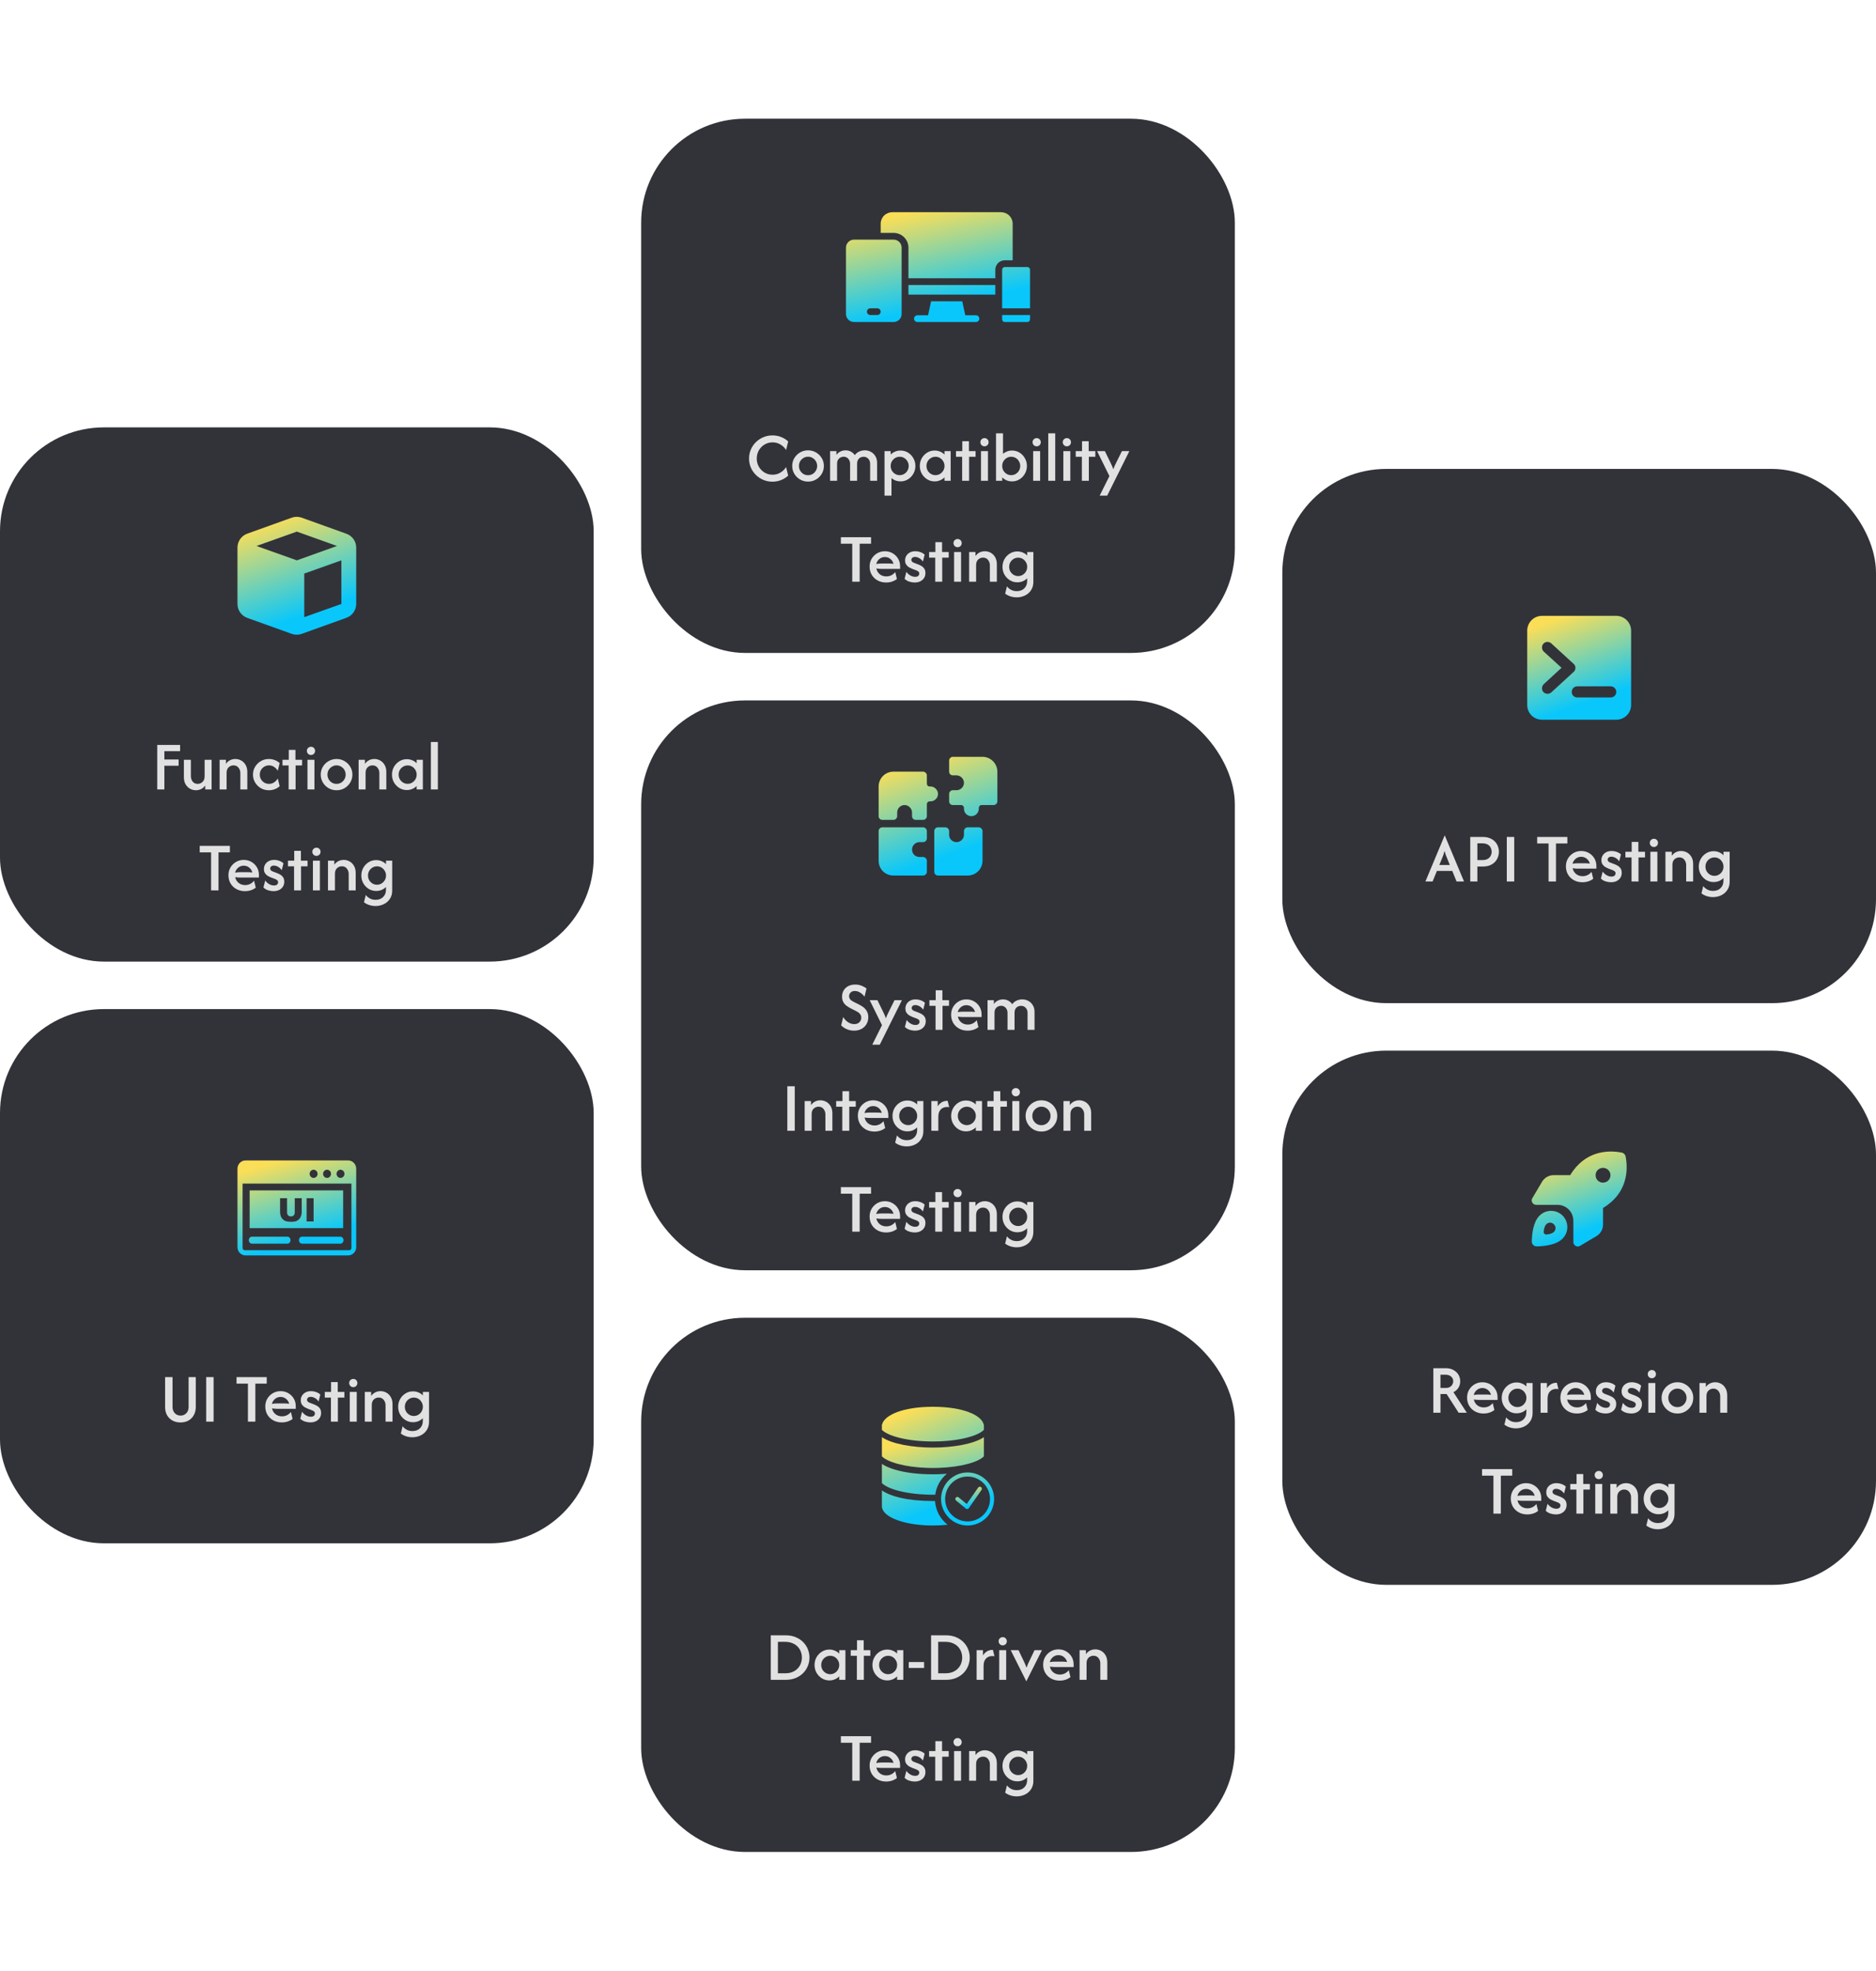 <svg width="632" height="664" viewBox="0 0 632 664" fill="none" xmlns="http://www.w3.org/2000/svg">
<rect y="144" width="200" height="180" rx="35" fill="#323339"/>
<path d="M98.281 174.43C99.375 174.039 100.547 174.039 101.641 174.43L116.641 179.82C118.672 180.523 120 182.398 120 184.508V203.492C120 205.602 118.672 207.477 116.641 208.18L101.641 213.57C100.547 213.961 99.375 213.961 98.281 213.57L83.281 208.18C81.328 207.477 80 205.602 80 203.492V184.508C80 182.398 81.328 180.523 83.281 179.82L98.281 174.43ZM100 179.117L86.406 183.961L100 188.805L113.516 183.961L100 179.117ZM102.5 207.945L115 203.492V188.805L102.5 193.258V207.945Z" fill="url(#paint0_linear_7572_10014)"/>
<path d="M52.971 266V251H60.671V253.1H55.371V255.9H60.171V258H55.371V266H52.971ZM65.984 266.267C65.284 266.267 64.629 266.094 64.017 265.75C63.406 265.406 62.906 264.906 62.517 264.25C62.14 263.594 61.951 262.8 61.951 261.867V256H64.301V261.55C64.301 262.228 64.501 262.828 64.901 263.35C65.312 263.861 65.884 264.117 66.617 264.117C67.217 264.117 67.751 263.9 68.217 263.467C68.695 263.033 68.934 262.411 68.934 261.6V256H71.284V266H69.134V264.667C68.767 265.189 68.306 265.589 67.751 265.867C67.206 266.133 66.617 266.267 65.984 266.267ZM73.987 266V256H76.12V257.35C76.487 256.828 76.942 256.428 77.487 256.15C78.042 255.872 78.642 255.733 79.287 255.733C79.998 255.733 80.659 255.906 81.27 256.25C81.881 256.594 82.376 257.094 82.753 257.75C83.131 258.406 83.32 259.2 83.32 260.133V266H80.97V260.45C80.97 259.783 80.764 259.189 80.353 258.667C79.953 258.144 79.387 257.883 78.653 257.883C78.053 257.883 77.514 258.094 77.037 258.517C76.57 258.939 76.337 259.567 76.337 260.4V266H73.987ZM90.573 266.267C89.584 266.267 88.684 266.033 87.873 265.567C87.061 265.089 86.417 264.45 85.939 263.65C85.462 262.85 85.223 261.967 85.223 261C85.223 260.022 85.462 259.139 85.939 258.35C86.417 257.55 87.061 256.917 87.873 256.45C88.684 255.972 89.584 255.733 90.573 255.733C91.273 255.733 91.934 255.856 92.556 256.1C93.189 256.333 93.745 256.667 94.223 257.1L93.573 259.717C93.295 259.217 92.9 258.789 92.389 258.433C91.878 258.067 91.289 257.883 90.623 257.883C90.045 257.883 89.517 258.028 89.039 258.317C88.573 258.594 88.2 258.967 87.923 259.433C87.656 259.9 87.523 260.422 87.523 261C87.523 261.567 87.656 262.089 87.923 262.567C88.2 263.033 88.573 263.411 89.039 263.7C89.517 263.978 90.045 264.117 90.623 264.117C91.289 264.117 91.878 263.939 92.389 263.583C92.9 263.228 93.295 262.794 93.573 262.283L94.223 264.9C93.745 265.333 93.189 265.672 92.556 265.917C91.934 266.15 91.273 266.267 90.573 266.267ZM97.231 266V257.9H95.165V256H97.281V252.667H99.531V256H101.765V257.9H99.582V266H97.231ZM103.582 266V256H105.932V266H103.582ZM104.765 254.383C104.376 254.383 104.048 254.25 103.782 253.983C103.515 253.706 103.382 253.378 103.382 253C103.382 252.6 103.515 252.272 103.782 252.017C104.059 251.75 104.387 251.617 104.765 251.617C105.165 251.617 105.493 251.75 105.748 252.017C106.015 252.283 106.148 252.611 106.148 253C106.148 253.389 106.015 253.717 105.748 253.983C105.482 254.25 105.154 254.383 104.765 254.383ZM113.384 266.267C112.406 266.267 111.512 266.033 110.701 265.567C109.89 265.089 109.245 264.45 108.767 263.65C108.29 262.85 108.051 261.967 108.051 261C108.051 260.022 108.29 259.139 108.767 258.35C109.245 257.55 109.89 256.917 110.701 256.45C111.512 255.972 112.406 255.733 113.384 255.733C114.373 255.733 115.267 255.972 116.067 256.45C116.879 256.917 117.523 257.55 118.001 258.35C118.479 259.139 118.717 260.022 118.717 261C118.717 261.967 118.479 262.85 118.001 263.65C117.523 264.45 116.879 265.089 116.067 265.567C115.267 266.033 114.373 266.267 113.384 266.267ZM113.384 264.117C113.951 264.117 114.467 263.978 114.934 263.7C115.401 263.411 115.767 263.033 116.034 262.567C116.312 262.1 116.451 261.578 116.451 261C116.451 260.422 116.312 259.9 116.034 259.433C115.767 258.967 115.401 258.594 114.934 258.317C114.467 258.028 113.951 257.883 113.384 257.883C112.817 257.883 112.301 258.028 111.834 258.317C111.367 258.594 110.995 258.967 110.717 259.433C110.451 259.9 110.317 260.422 110.317 261C110.317 261.578 110.451 262.1 110.717 262.567C110.995 263.033 111.362 263.411 111.817 263.7C112.284 263.978 112.806 264.117 113.384 264.117ZM120.815 266V256H122.948V257.35C123.315 256.828 123.77 256.428 124.315 256.15C124.87 255.872 125.47 255.733 126.115 255.733C126.826 255.733 127.487 255.906 128.098 256.25C128.709 256.594 129.204 257.094 129.582 257.75C129.959 258.406 130.148 259.2 130.148 260.133V266H127.798V260.45C127.798 259.783 127.593 259.189 127.182 258.667C126.782 258.144 126.215 257.883 125.482 257.883C124.882 257.883 124.343 258.094 123.865 258.517C123.398 258.939 123.165 259.567 123.165 260.4V266H120.815ZM137.034 266.2C136.123 266.2 135.29 265.967 134.534 265.5C133.779 265.033 133.173 264.406 132.717 263.617C132.273 262.828 132.051 261.956 132.051 261C132.051 260.044 132.273 259.172 132.717 258.383C133.173 257.594 133.779 256.967 134.534 256.5C135.29 256.033 136.123 255.8 137.034 255.8C137.701 255.8 138.317 255.922 138.884 256.167C139.462 256.4 139.956 256.733 140.367 257.167V256H142.451V266H140.367V264.833C139.956 265.256 139.462 265.589 138.884 265.833C138.317 266.078 137.701 266.2 137.034 266.2ZM137.334 264.1C137.89 264.1 138.395 263.961 138.851 263.683C139.317 263.406 139.684 263.033 139.951 262.567C140.229 262.1 140.367 261.578 140.367 261C140.367 260.433 140.229 259.917 139.951 259.45C139.684 258.972 139.323 258.594 138.867 258.317C138.412 258.039 137.901 257.9 137.334 257.9C136.779 257.9 136.267 258.039 135.801 258.317C135.345 258.594 134.979 258.967 134.701 259.433C134.434 259.9 134.301 260.422 134.301 261C134.301 261.567 134.434 262.089 134.701 262.567C134.979 263.033 135.345 263.406 135.801 263.683C136.256 263.961 136.767 264.1 137.334 264.1ZM145.16 266V250H147.51V266H145.16ZM67.281 287.2V285H77.448V287.2H73.615V300H71.115V287.2H67.281ZM82.528 300.267C81.45 300.267 80.489 300.033 79.644 299.567C78.8 299.1 78.139 298.461 77.661 297.65C77.194 296.839 76.961 295.922 76.961 294.9C76.961 293.922 77.189 293.044 77.644 292.267C78.111 291.489 78.733 290.872 79.511 290.417C80.3 289.961 81.166 289.733 82.111 289.733C83.067 289.733 83.928 289.956 84.694 290.4C85.472 290.844 86.089 291.45 86.544 292.217C87 292.972 87.228 293.833 87.228 294.8V295.683H80.911C80.633 295.683 80.355 295.672 80.078 295.65C79.8 295.617 79.522 295.578 79.244 295.533C79.378 296.3 79.744 296.939 80.344 297.45C80.955 297.961 81.7 298.217 82.578 298.217C83.211 298.217 83.789 298.083 84.311 297.817C84.833 297.539 85.261 297.183 85.594 296.75L86.161 299.083C85.672 299.472 85.117 299.767 84.494 299.967C83.872 300.167 83.216 300.267 82.528 300.267ZM79.194 294.033C79.772 293.922 80.344 293.867 80.911 293.867H83.444C83.722 293.867 83.989 293.878 84.244 293.9C84.511 293.922 84.766 293.95 85.011 293.983C84.844 293.306 84.494 292.756 83.961 292.333C83.439 291.9 82.817 291.683 82.094 291.683C81.394 291.683 80.778 291.906 80.244 292.35C79.711 292.794 79.361 293.356 79.194 294.033ZM92.166 300.267C91.566 300.267 90.944 300.167 90.299 299.967C89.666 299.756 89.15 299.439 88.749 299.017L89.35 296.667C89.672 297.144 90.1 297.544 90.633 297.867C91.166 298.189 91.722 298.35 92.299 298.35C92.777 298.35 93.127 298.244 93.35 298.033C93.572 297.822 93.683 297.567 93.683 297.267C93.683 296.933 93.566 296.689 93.333 296.533C93.1 296.367 92.877 296.244 92.666 296.167L91.283 295.65C91.005 295.539 90.677 295.383 90.299 295.183C89.933 294.972 89.611 294.678 89.333 294.3C89.055 293.922 88.916 293.428 88.916 292.817C88.916 292.261 89.049 291.75 89.316 291.283C89.594 290.817 89.988 290.444 90.499 290.167C91.011 289.878 91.622 289.733 92.333 289.733C92.944 289.733 93.538 289.839 94.116 290.05C94.705 290.261 95.166 290.544 95.499 290.9L94.916 293.217C94.594 292.728 94.188 292.344 93.7 292.067C93.222 291.789 92.744 291.65 92.266 291.65C91.855 291.65 91.544 291.75 91.333 291.95C91.122 292.15 91.016 292.383 91.016 292.65C91.016 292.85 91.088 293.039 91.233 293.217C91.377 293.383 91.611 293.528 91.933 293.65L93.249 294.15C93.561 294.261 93.911 294.422 94.299 294.633C94.7 294.844 95.044 295.144 95.333 295.533C95.622 295.922 95.766 296.45 95.766 297.117C95.766 298.05 95.427 298.811 94.749 299.4C94.083 299.978 93.222 300.267 92.166 300.267ZM99.071 300V291.9H97.005V290H99.121V286.667H101.371V290H103.605V291.9H101.421V300H99.071ZM105.421 300V290H107.771V300H105.421ZM106.605 288.383C106.216 288.383 105.888 288.25 105.621 287.983C105.355 287.706 105.221 287.378 105.221 287C105.221 286.6 105.355 286.272 105.621 286.017C105.899 285.75 106.227 285.617 106.605 285.617C107.005 285.617 107.332 285.75 107.588 286.017C107.855 286.283 107.988 286.611 107.988 287C107.988 287.389 107.855 287.717 107.588 287.983C107.321 288.25 106.994 288.383 106.605 288.383ZM110.491 300V290H112.624V291.35C112.991 290.828 113.446 290.428 113.991 290.15C114.546 289.872 115.146 289.733 115.791 289.733C116.502 289.733 117.163 289.906 117.774 290.25C118.385 290.594 118.88 291.094 119.257 291.75C119.635 292.406 119.824 293.2 119.824 294.133V300H117.474V294.45C117.474 293.783 117.268 293.189 116.857 292.667C116.457 292.144 115.891 291.883 115.157 291.883C114.557 291.883 114.018 292.094 113.541 292.517C113.074 292.939 112.841 293.567 112.841 294.4V300H110.491ZM126.527 305.267C125.76 305.267 125.043 305.156 124.377 304.933C123.71 304.711 123.127 304.406 122.627 304.017L123.227 301.55C123.571 302.028 124.027 302.417 124.593 302.717C125.16 303.028 125.804 303.183 126.527 303.183C127.593 303.183 128.443 302.867 129.077 302.233C129.71 301.611 130.027 300.8 130.027 299.8V298.85C129.615 299.272 129.127 299.606 128.56 299.85C127.993 300.083 127.377 300.2 126.71 300.2C125.799 300.2 124.965 299.967 124.21 299.5C123.454 299.033 122.849 298.406 122.393 297.617C121.949 296.828 121.727 295.956 121.727 295C121.727 294.044 121.949 293.172 122.393 292.383C122.849 291.594 123.454 290.967 124.21 290.5C124.965 290.033 125.799 289.8 126.71 289.8C127.377 289.8 127.993 289.922 128.56 290.167C129.138 290.4 129.632 290.733 130.043 291.167V290H132.127V300.067C132.127 301.156 131.865 302.089 131.343 302.867C130.832 303.644 130.149 304.239 129.293 304.65C128.438 305.061 127.515 305.267 126.527 305.267ZM127.01 298.1C127.565 298.1 128.071 297.961 128.527 297.683C128.993 297.406 129.36 297.033 129.627 296.567C129.904 296.1 130.043 295.578 130.043 295C130.043 294.433 129.904 293.917 129.627 293.45C129.36 292.972 128.999 292.594 128.543 292.317C128.088 292.039 127.577 291.9 127.01 291.9C126.454 291.9 125.943 292.039 125.477 292.317C125.021 292.594 124.654 292.967 124.377 293.433C124.11 293.9 123.977 294.422 123.977 295C123.977 295.567 124.11 296.089 124.377 296.567C124.654 297.033 125.021 297.406 125.477 297.683C125.932 297.961 126.443 298.1 127.01 298.1Z" fill="#E1E1E1"/>
<rect y="340" width="200" height="180" rx="35" fill="#323339"/>
<path fill-rule="evenodd" clip-rule="evenodd" d="M84.102 401.098H115.602V413.793H84.102V401.098ZM99.294 403.718H101.644V408.385C101.644 408.848 101.572 409.283 101.432 409.695C101.292 410.108 101.074 410.466 100.775 410.774C100.475 411.083 100.163 411.297 99.834 411.424C99.378 411.598 98.828 411.686 98.187 411.686C97.816 411.686 97.412 411.659 96.976 411.605C96.54 411.552 96.172 411.448 95.879 411.287C95.586 411.129 95.316 410.905 95.072 410.613C94.828 410.322 94.662 410.02 94.57 409.712C94.424 409.213 94.352 408.774 94.352 408.389V403.718H96.703V408.496C96.703 408.921 96.816 409.257 97.047 409.494C97.279 409.736 97.598 409.856 98.005 409.856C98.408 409.856 98.724 409.739 98.955 409.501C99.183 409.267 99.3 408.932 99.3 408.496V403.718H99.294ZM103.291 403.718H105.651V411.552H103.291V403.718ZM82.708 391H117.292C118.783 391 120 392.253 120 393.788V420.212C120 421.744 118.783 423 117.292 423H82.708C81.217 423 80 421.747 80 420.212V393.788C80 392.253 81.217 391 82.708 391ZM118.402 398.803H81.722V420.484C81.722 420.698 81.803 420.886 81.94 421.03C82.077 421.174 82.262 421.254 82.471 421.254H117.64C117.848 421.254 118.031 421.171 118.171 421.03C118.311 420.886 118.389 420.698 118.389 420.484V398.803H118.402ZM114.714 394.133C115.452 394.133 116.051 394.749 116.051 395.51C116.051 396.27 115.452 396.887 114.714 396.887C113.975 396.887 113.376 396.27 113.376 395.51C113.379 394.749 113.978 394.133 114.714 394.133ZM105.651 394.133C106.39 394.133 106.989 394.749 106.989 395.51C106.989 396.27 106.39 396.887 105.651 396.887C104.912 396.887 104.313 396.27 104.313 395.51C104.313 394.749 104.912 394.133 105.651 394.133ZM110.182 394.133C110.921 394.133 111.52 394.749 111.52 395.51C111.52 396.27 110.921 396.887 110.182 396.887C109.443 396.887 108.844 396.27 108.844 395.51C108.844 394.749 109.443 394.133 110.182 394.133ZM101.768 419.036C101.188 419.036 100.719 418.51 100.719 417.864C100.719 417.214 101.188 416.691 101.768 416.691H114.674C115.254 416.691 115.723 417.217 115.723 417.864C115.723 418.514 115.254 419.036 114.674 419.036H101.768ZM84.87 419.036C84.297 419.036 83.831 418.51 83.831 417.864C83.831 417.214 84.297 416.691 84.87 416.691H96.836C97.409 416.691 97.874 417.217 97.874 417.864C97.874 418.514 97.409 419.036 96.836 419.036H84.87Z" fill="url(#paint1_linear_7572_10014)"/>
<path d="M60.788 479.283C59.788 479.283 58.899 479.072 58.121 478.65C57.343 478.217 56.732 477.617 56.288 476.85C55.843 476.072 55.621 475.161 55.621 474.117V464H58.121V474C58.121 474.9 58.377 475.622 58.888 476.167C59.399 476.7 60.049 476.967 60.838 476.967C61.604 476.967 62.243 476.706 62.754 476.183C63.277 475.65 63.538 474.95 63.538 474.083V464H65.954V474.05C65.954 475.106 65.732 476.028 65.288 476.817C64.854 477.606 64.249 478.217 63.471 478.65C62.704 479.072 61.81 479.283 60.788 479.283ZM69.457 479V464H71.957V479H69.457ZM79.691 466.2V464H89.858V466.2H86.025V479H83.525V466.2H79.691ZM94.938 479.267C93.86 479.267 92.899 479.033 92.054 478.567C91.21 478.1 90.549 477.461 90.071 476.65C89.604 475.839 89.371 474.922 89.371 473.9C89.371 472.922 89.599 472.044 90.054 471.267C90.521 470.489 91.143 469.872 91.921 469.417C92.71 468.961 93.577 468.733 94.521 468.733C95.477 468.733 96.338 468.956 97.104 469.4C97.882 469.844 98.499 470.45 98.954 471.217C99.41 471.972 99.638 472.833 99.638 473.8V474.683H93.321C93.043 474.683 92.766 474.672 92.488 474.65C92.21 474.617 91.932 474.578 91.654 474.533C91.788 475.3 92.154 475.939 92.754 476.45C93.365 476.961 94.11 477.217 94.988 477.217C95.621 477.217 96.199 477.083 96.721 476.817C97.243 476.539 97.671 476.183 98.004 475.75L98.571 478.083C98.082 478.472 97.527 478.767 96.904 478.967C96.282 479.167 95.627 479.267 94.938 479.267ZM91.604 473.033C92.182 472.922 92.754 472.867 93.321 472.867H95.854C96.132 472.867 96.399 472.878 96.654 472.9C96.921 472.922 97.177 472.95 97.421 472.983C97.254 472.306 96.904 471.756 96.371 471.333C95.849 470.9 95.227 470.683 94.504 470.683C93.804 470.683 93.188 470.906 92.654 471.35C92.121 471.794 91.771 472.356 91.604 473.033ZM104.576 479.267C103.976 479.267 103.354 479.167 102.71 478.967C102.076 478.756 101.56 478.439 101.16 478.017L101.76 475.667C102.082 476.144 102.51 476.544 103.043 476.867C103.576 477.189 104.132 477.35 104.71 477.35C105.187 477.35 105.537 477.244 105.76 477.033C105.982 476.822 106.093 476.567 106.093 476.267C106.093 475.933 105.976 475.689 105.743 475.533C105.51 475.367 105.287 475.244 105.076 475.167L103.693 474.65C103.415 474.539 103.087 474.383 102.71 474.183C102.343 473.972 102.021 473.678 101.743 473.3C101.465 472.922 101.326 472.428 101.326 471.817C101.326 471.261 101.46 470.75 101.726 470.283C102.004 469.817 102.399 469.444 102.91 469.167C103.421 468.878 104.032 468.733 104.743 468.733C105.354 468.733 105.949 468.839 106.526 469.05C107.115 469.261 107.576 469.544 107.91 469.9L107.326 472.217C107.004 471.728 106.599 471.344 106.11 471.067C105.632 470.789 105.154 470.65 104.676 470.65C104.265 470.65 103.954 470.75 103.743 470.95C103.532 471.15 103.426 471.383 103.426 471.65C103.426 471.85 103.499 472.039 103.643 472.217C103.787 472.383 104.021 472.528 104.343 472.65L105.66 473.15C105.971 473.261 106.321 473.422 106.71 473.633C107.11 473.844 107.454 474.144 107.743 474.533C108.032 474.922 108.176 475.45 108.176 476.117C108.176 477.05 107.837 477.811 107.16 478.4C106.493 478.978 105.632 479.267 104.576 479.267ZM111.482 479V470.9H109.415V469H111.532V465.667H113.782V469H116.015V470.9H113.832V479H111.482ZM117.832 479V469H120.182V479H117.832ZM119.015 467.383C118.626 467.383 118.298 467.25 118.032 466.983C117.765 466.706 117.632 466.378 117.632 466C117.632 465.6 117.765 465.272 118.032 465.017C118.309 464.75 118.637 464.617 119.015 464.617C119.415 464.617 119.743 464.75 119.998 465.017C120.265 465.283 120.398 465.611 120.398 466C120.398 466.389 120.265 466.717 119.998 466.983C119.732 467.25 119.404 467.383 119.015 467.383ZM122.901 479V469H125.034V470.35C125.401 469.828 125.856 469.428 126.401 469.15C126.956 468.872 127.556 468.733 128.201 468.733C128.912 468.733 129.573 468.906 130.184 469.25C130.795 469.594 131.29 470.094 131.667 470.75C132.045 471.406 132.234 472.2 132.234 473.133V479H129.884V473.45C129.884 472.783 129.679 472.189 129.267 471.667C128.867 471.144 128.301 470.883 127.567 470.883C126.967 470.883 126.429 471.094 125.951 471.517C125.484 471.939 125.251 472.567 125.251 473.4V479H122.901ZM138.937 484.267C138.17 484.267 137.453 484.156 136.787 483.933C136.12 483.711 135.537 483.406 135.037 483.017L135.637 480.55C135.981 481.028 136.437 481.417 137.003 481.717C137.57 482.028 138.214 482.183 138.937 482.183C140.003 482.183 140.853 481.867 141.487 481.233C142.12 480.611 142.437 479.8 142.437 478.8V477.85C142.026 478.272 141.537 478.606 140.97 478.85C140.403 479.083 139.787 479.2 139.12 479.2C138.209 479.2 137.376 478.967 136.62 478.5C135.864 478.033 135.259 477.406 134.803 476.617C134.359 475.828 134.137 474.956 134.137 474C134.137 473.044 134.359 472.172 134.803 471.383C135.259 470.594 135.864 469.967 136.62 469.5C137.376 469.033 138.209 468.8 139.12 468.8C139.787 468.8 140.403 468.922 140.97 469.167C141.548 469.4 142.042 469.733 142.453 470.167V469H144.537V479.067C144.537 480.156 144.276 481.089 143.753 481.867C143.242 482.644 142.559 483.239 141.703 483.65C140.848 484.061 139.926 484.267 138.937 484.267ZM139.42 477.1C139.976 477.1 140.481 476.961 140.937 476.683C141.403 476.406 141.77 476.033 142.037 475.567C142.314 475.1 142.453 474.578 142.453 474C142.453 473.433 142.314 472.917 142.037 472.45C141.77 471.972 141.409 471.594 140.953 471.317C140.498 471.039 139.987 470.9 139.42 470.9C138.864 470.9 138.353 471.039 137.887 471.317C137.431 471.594 137.064 471.967 136.787 472.433C136.52 472.9 136.387 473.422 136.387 474C136.387 474.567 136.52 475.089 136.787 475.567C137.064 476.033 137.431 476.406 137.887 476.683C138.342 476.961 138.853 477.1 139.42 477.1Z" fill="#E1E1E1"/>
<rect x="216" y="40" width="200" height="180" rx="35" fill="#323339"/>
<path d="M306.042 96.023H335.31V99.26H306.042V96.023ZM301.019 80.74H287.727C286.998 80.74 286.313 81.02 285.799 81.528C285.289 82.034 285.002 82.719 285 83.434V105.804C285 106.513 285.29 107.208 285.799 107.708C286.315 108.219 286.999 108.499 287.728 108.499H301.019C301.747 108.499 302.432 108.219 302.947 107.709C303.457 107.203 303.744 106.518 303.746 105.804V83.434C303.746 82.725 303.455 82.029 302.947 81.529C302.694 81.278 302.394 81.079 302.063 80.943C301.732 80.808 301.377 80.739 301.019 80.74ZM295.542 106.148H293.205C292.9 106.148 292.608 106.028 292.393 105.815C292.177 105.603 292.057 105.314 292.057 105.013C292.057 104.712 292.177 104.424 292.393 104.211C292.608 103.998 292.9 103.879 293.205 103.879H295.542C295.847 103.879 296.139 103.998 296.354 104.211C296.569 104.424 296.69 104.712 296.69 105.013C296.69 105.314 296.569 105.603 296.354 105.815C296.139 106.028 295.847 106.148 295.542 106.148Z" fill="url(#paint2_linear_7572_10014)"/>
<path d="M341.155 87.71V75.38C341.154 74.352 340.74 73.365 340.004 72.638C339.268 71.91 338.269 71.501 337.228 71.5H300.617C299.576 71.501 298.578 71.91 297.841 72.638C297.105 73.365 296.691 74.352 296.69 75.38V78.471H301.019C302.361 78.471 303.624 78.987 304.571 79.924C305.039 80.384 305.41 80.931 305.663 81.533C305.915 82.136 306.044 82.782 306.042 83.434V93.753H335.31V90.868C335.31 90.035 335.652 89.221 336.248 88.634C336.848 88.044 337.659 87.712 338.506 87.71H341.155Z" fill="url(#paint3_linear_7572_10014)"/>
<path d="M346.737 90.24C346.568 90.074 346.339 89.979 346.1 89.978H338.506C338.388 89.978 338.271 90.001 338.161 90.046C338.052 90.091 337.953 90.156 337.869 90.239C337.786 90.321 337.719 90.419 337.674 90.527C337.629 90.635 337.606 90.751 337.606 90.868V103.879H347V90.869C347 90.633 346.905 90.407 346.737 90.24ZM337.606 107.608C337.605 107.725 337.628 107.841 337.673 107.949C337.718 108.058 337.785 108.156 337.868 108.239C337.952 108.321 338.051 108.387 338.161 108.432C338.27 108.476 338.388 108.499 338.506 108.499H346.1C346.218 108.499 346.335 108.476 346.445 108.431C346.554 108.387 346.653 108.321 346.737 108.238C346.821 108.156 346.887 108.057 346.932 107.949C346.977 107.841 347 107.725 347 107.608V106.148H337.606V107.608ZM328.773 106.231H325.193L324.173 101.529H313.672L312.651 106.231H309.071C308.766 106.231 308.474 106.351 308.259 106.564C308.044 106.776 307.923 107.065 307.923 107.366C307.923 107.667 308.044 107.955 308.259 108.168C308.474 108.38 308.766 108.5 309.071 108.5H328.772C329.077 108.5 329.369 108.381 329.584 108.168C329.799 107.956 329.921 107.667 329.921 107.366C329.921 107.065 329.8 106.777 329.585 106.564C329.37 106.351 329.078 106.232 328.773 106.231Z" fill="url(#paint4_linear_7572_10014)"/>
<path d="M260.228 162.3C259.139 162.3 258.117 162.1 257.161 161.7C256.206 161.289 255.367 160.728 254.645 160.017C253.922 159.306 253.356 158.478 252.945 157.533C252.545 156.589 252.345 155.578 252.345 154.5C252.345 153.422 252.545 152.411 252.945 151.467C253.356 150.522 253.922 149.694 254.645 148.983C255.367 148.272 256.206 147.717 257.161 147.317C258.117 146.906 259.139 146.7 260.228 146.7C261.25 146.7 262.211 146.878 263.111 147.233C264.022 147.589 264.828 148.089 265.528 148.733L264.828 151.633C264.372 150.878 263.745 150.261 262.945 149.783C262.156 149.294 261.267 149.05 260.278 149.05C259.278 149.05 258.372 149.294 257.561 149.783C256.761 150.272 256.122 150.928 255.645 151.75C255.178 152.572 254.945 153.489 254.945 154.5C254.945 155.5 255.178 156.417 255.645 157.25C256.122 158.072 256.761 158.728 257.561 159.217C258.372 159.706 259.278 159.95 260.278 159.95C261.267 159.95 262.156 159.706 262.945 159.217C263.745 158.728 264.372 158.111 264.828 157.367L265.528 160.267C264.828 160.9 264.022 161.4 263.111 161.767C262.211 162.122 261.25 162.3 260.228 162.3ZM272.22 162.267C271.242 162.267 270.348 162.033 269.537 161.567C268.726 161.089 268.081 160.45 267.603 159.65C267.126 158.85 266.887 157.967 266.887 157C266.887 156.022 267.126 155.139 267.603 154.35C268.081 153.55 268.726 152.917 269.537 152.45C270.348 151.972 271.242 151.733 272.22 151.733C273.209 151.733 274.103 151.972 274.903 152.45C275.714 152.917 276.359 153.55 276.837 154.35C277.314 155.139 277.553 156.022 277.553 157C277.553 157.967 277.314 158.85 276.837 159.65C276.359 160.45 275.714 161.089 274.903 161.567C274.103 162.033 273.209 162.267 272.22 162.267ZM272.22 160.117C272.787 160.117 273.303 159.978 273.77 159.7C274.237 159.411 274.603 159.033 274.87 158.567C275.148 158.1 275.287 157.578 275.287 157C275.287 156.422 275.148 155.9 274.87 155.433C274.603 154.967 274.237 154.594 273.77 154.317C273.303 154.028 272.787 153.883 272.22 153.883C271.653 153.883 271.137 154.028 270.67 154.317C270.203 154.594 269.831 154.967 269.553 155.433C269.287 155.9 269.153 156.422 269.153 157C269.153 157.578 269.287 158.1 269.553 158.567C269.831 159.033 270.198 159.411 270.653 159.7C271.12 159.978 271.642 160.117 272.22 160.117ZM279.651 162V152H281.784V153.267C282.151 152.756 282.606 152.372 283.151 152.117C283.695 151.861 284.267 151.733 284.867 151.733C285.501 151.733 286.084 151.872 286.617 152.15C287.162 152.428 287.612 152.828 287.967 153.35C288.356 152.817 288.845 152.417 289.434 152.15C290.034 151.872 290.679 151.733 291.367 151.733C292.101 151.733 292.779 151.906 293.401 152.25C294.023 152.583 294.523 153.067 294.901 153.7C295.29 154.333 295.484 155.094 295.484 155.983V162H293.134V156.3C293.134 155.578 292.923 155 292.501 154.567C292.09 154.122 291.567 153.9 290.934 153.9C290.567 153.9 290.212 153.983 289.867 154.15C289.534 154.317 289.262 154.578 289.051 154.933C288.851 155.278 288.751 155.722 288.751 156.267V162H286.384V156.3C286.384 155.811 286.284 155.389 286.084 155.033C285.895 154.667 285.634 154.383 285.301 154.183C284.967 153.983 284.601 153.883 284.201 153.883C283.845 153.883 283.495 153.972 283.151 154.15C282.817 154.317 282.54 154.572 282.317 154.917C282.106 155.261 282.001 155.711 282.001 156.267V162H279.651ZM297.979 167V152H300.062V153.15C300.484 152.728 300.979 152.4 301.546 152.167C302.112 151.922 302.723 151.8 303.379 151.8C304.301 151.8 305.14 152.033 305.896 152.5C306.651 152.967 307.251 153.594 307.696 154.383C308.151 155.172 308.379 156.044 308.379 157C308.379 157.956 308.151 158.828 307.696 159.617C307.251 160.406 306.651 161.033 305.896 161.5C305.14 161.967 304.301 162.2 303.379 162.2C302.79 162.2 302.234 162.106 301.712 161.917C301.201 161.717 300.74 161.444 300.329 161.1V167H297.979ZM303.096 160.1C303.651 160.1 304.157 159.961 304.612 159.683C305.079 159.406 305.446 159.033 305.712 158.567C305.99 158.1 306.129 157.578 306.129 157C306.129 156.433 305.99 155.917 305.712 155.45C305.446 154.972 305.084 154.594 304.629 154.317C304.173 154.039 303.662 153.9 303.096 153.9C302.54 153.9 302.029 154.039 301.562 154.317C301.107 154.594 300.74 154.967 300.462 155.433C300.196 155.9 300.062 156.422 300.062 157C300.062 157.567 300.196 158.089 300.462 158.567C300.74 159.033 301.107 159.406 301.562 159.683C302.018 159.961 302.529 160.1 303.096 160.1ZM314.854 162.2C313.943 162.2 313.11 161.967 312.354 161.5C311.599 161.033 310.993 160.406 310.538 159.617C310.093 158.828 309.871 157.956 309.871 157C309.871 156.044 310.093 155.172 310.538 154.383C310.993 153.594 311.599 152.967 312.354 152.5C313.11 152.033 313.943 151.8 314.854 151.8C315.521 151.8 316.138 151.922 316.704 152.167C317.282 152.4 317.777 152.733 318.188 153.167V152H320.271V162H318.188V160.833C317.777 161.256 317.282 161.589 316.704 161.833C316.138 162.078 315.521 162.2 314.854 162.2ZM315.154 160.1C315.71 160.1 316.216 159.961 316.671 159.683C317.138 159.406 317.504 159.033 317.771 158.567C318.049 158.1 318.188 157.578 318.188 157C318.188 156.433 318.049 155.917 317.771 155.45C317.504 154.972 317.143 154.594 316.688 154.317C316.232 154.039 315.721 153.9 315.154 153.9C314.599 153.9 314.088 154.039 313.621 154.317C313.166 154.594 312.799 154.967 312.521 155.433C312.254 155.9 312.121 156.422 312.121 157C312.121 157.567 312.254 158.089 312.521 158.567C312.799 159.033 313.166 159.406 313.621 159.683C314.077 159.961 314.588 160.1 315.154 160.1ZM324.13 162V153.9H322.063V152H324.18V148.667H326.43V152H328.663V153.9H326.48V162H324.13ZM330.48 162V152H332.83V162H330.48ZM331.663 150.383C331.274 150.383 330.947 150.25 330.68 149.983C330.413 149.706 330.28 149.378 330.28 149C330.28 148.6 330.413 148.272 330.68 148.017C330.958 147.75 331.286 147.617 331.663 147.617C332.063 147.617 332.391 147.75 332.647 148.017C332.913 148.283 333.047 148.611 333.047 149C333.047 149.389 332.913 149.717 332.647 149.983C332.38 150.25 332.052 150.383 331.663 150.383ZM340.949 162.2C340.294 162.2 339.683 162.083 339.116 161.85C338.549 161.606 338.055 161.272 337.633 160.85V162H335.549V146H337.899V152.9C338.31 152.556 338.771 152.289 339.283 152.1C339.805 151.9 340.36 151.8 340.949 151.8C341.871 151.8 342.71 152.033 343.466 152.5C344.221 152.967 344.821 153.594 345.266 154.383C345.721 155.172 345.949 156.044 345.949 157C345.949 157.956 345.721 158.828 345.266 159.617C344.821 160.406 344.221 161.033 343.466 161.5C342.71 161.967 341.871 162.2 340.949 162.2ZM340.666 160.1C341.221 160.1 341.727 159.961 342.183 159.683C342.649 159.406 343.016 159.033 343.283 158.567C343.56 158.1 343.699 157.578 343.699 157C343.699 156.433 343.56 155.917 343.283 155.45C343.016 154.972 342.655 154.594 342.199 154.317C341.744 154.039 341.233 153.9 340.666 153.9C340.11 153.9 339.599 154.039 339.133 154.317C338.677 154.594 338.31 154.967 338.033 155.433C337.766 155.9 337.633 156.422 337.633 157C337.633 157.567 337.766 158.089 338.033 158.567C338.31 159.033 338.677 159.406 339.133 159.683C339.588 159.961 340.099 160.1 340.666 160.1ZM348.058 162V152H350.408V162H348.058ZM349.241 150.383C348.853 150.383 348.525 150.25 348.258 149.983C347.991 149.706 347.858 149.378 347.858 149C347.858 148.6 347.991 148.272 348.258 148.017C348.536 147.75 348.864 147.617 349.241 147.617C349.641 147.617 349.969 147.75 350.225 148.017C350.491 148.283 350.625 148.611 350.625 149C350.625 149.389 350.491 149.717 350.225 149.983C349.958 150.25 349.63 150.383 349.241 150.383ZM353.144 162V146H355.494V162H353.144ZM358.23 162V152H360.58V162H358.23ZM359.413 150.383C359.024 150.383 358.697 150.25 358.43 149.983C358.163 149.706 358.03 149.378 358.03 149C358.03 148.6 358.163 148.272 358.43 148.017C358.708 147.75 359.036 147.617 359.413 147.617C359.813 147.617 360.141 147.75 360.397 148.017C360.663 148.283 360.797 148.611 360.797 149C360.797 149.389 360.663 149.717 360.397 149.983C360.13 150.25 359.802 150.383 359.413 150.383ZM364.466 162V153.9H362.399V152H364.516V148.667H366.766V152H368.999V153.9H366.816V162H364.466ZM370.466 167L373.749 160.417L369.599 152H372.216L374.166 156C374.344 156.356 374.505 156.7 374.649 157.033C374.794 157.356 374.933 157.711 375.066 158.1C375.199 157.711 375.338 157.356 375.483 157.033C375.638 156.7 375.805 156.356 375.983 156L377.966 152H380.466L372.999 167H370.466ZM283.281 183.2V181H293.448V183.2H289.615V196H287.115V183.2H283.281ZM298.528 196.267C297.45 196.267 296.489 196.033 295.644 195.567C294.8 195.1 294.139 194.461 293.661 193.65C293.194 192.839 292.961 191.922 292.961 190.9C292.961 189.922 293.189 189.044 293.644 188.267C294.111 187.489 294.733 186.872 295.511 186.417C296.3 185.961 297.166 185.733 298.111 185.733C299.066 185.733 299.928 185.956 300.694 186.4C301.472 186.844 302.089 187.45 302.544 188.217C303 188.972 303.228 189.833 303.228 190.8V191.683H296.911C296.633 191.683 296.355 191.672 296.078 191.65C295.8 191.617 295.522 191.578 295.244 191.533C295.378 192.3 295.744 192.939 296.344 193.45C296.955 193.961 297.7 194.217 298.578 194.217C299.211 194.217 299.789 194.083 300.311 193.817C300.833 193.539 301.261 193.183 301.594 192.75L302.161 195.083C301.672 195.472 301.116 195.767 300.494 195.967C299.872 196.167 299.216 196.267 298.528 196.267ZM295.194 190.033C295.772 189.922 296.344 189.867 296.911 189.867H299.444C299.722 189.867 299.989 189.878 300.244 189.9C300.511 189.922 300.766 189.95 301.011 189.983C300.844 189.306 300.494 188.756 299.961 188.333C299.439 187.9 298.816 187.683 298.094 187.683C297.394 187.683 296.778 187.906 296.244 188.35C295.711 188.794 295.361 189.356 295.194 190.033ZM308.166 196.267C307.566 196.267 306.944 196.167 306.299 195.967C305.666 195.756 305.149 195.439 304.749 195.017L305.349 192.667C305.672 193.144 306.099 193.544 306.633 193.867C307.166 194.189 307.722 194.35 308.299 194.35C308.777 194.35 309.127 194.244 309.349 194.033C309.572 193.822 309.683 193.567 309.683 193.267C309.683 192.933 309.566 192.689 309.333 192.533C309.099 192.367 308.877 192.244 308.666 192.167L307.283 191.65C307.005 191.539 306.677 191.383 306.299 191.183C305.933 190.972 305.611 190.678 305.333 190.3C305.055 189.922 304.916 189.428 304.916 188.817C304.916 188.261 305.049 187.75 305.316 187.283C305.594 186.817 305.988 186.444 306.499 186.167C307.011 185.878 307.622 185.733 308.333 185.733C308.944 185.733 309.538 185.839 310.116 186.05C310.705 186.261 311.166 186.544 311.499 186.9L310.916 189.217C310.594 188.728 310.188 188.344 309.699 188.067C309.222 187.789 308.744 187.65 308.266 187.65C307.855 187.65 307.544 187.75 307.333 187.95C307.122 188.15 307.016 188.383 307.016 188.65C307.016 188.85 307.088 189.039 307.233 189.217C307.377 189.383 307.611 189.528 307.933 189.65L309.249 190.15C309.561 190.261 309.911 190.422 310.299 190.633C310.699 190.844 311.044 191.144 311.333 191.533C311.622 191.922 311.766 192.45 311.766 193.117C311.766 194.05 311.427 194.811 310.749 195.4C310.083 195.978 309.222 196.267 308.166 196.267ZM315.071 196V187.9H313.005V186H315.121V182.667H317.371V186H319.605V187.9H317.421V196H315.071ZM321.421 196V186H323.771V196H321.421ZM322.605 184.383C322.216 184.383 321.888 184.25 321.621 183.983C321.355 183.706 321.221 183.378 321.221 183C321.221 182.6 321.355 182.272 321.621 182.017C321.899 181.75 322.227 181.617 322.605 181.617C323.005 181.617 323.332 181.75 323.588 182.017C323.855 182.283 323.988 182.611 323.988 183C323.988 183.389 323.855 183.717 323.588 183.983C323.321 184.25 322.994 184.383 322.605 184.383ZM326.491 196V186H328.624V187.35C328.991 186.828 329.446 186.428 329.991 186.15C330.546 185.872 331.146 185.733 331.791 185.733C332.502 185.733 333.163 185.906 333.774 186.25C334.385 186.594 334.88 187.094 335.257 187.75C335.635 188.406 335.824 189.2 335.824 190.133V196H333.474V190.45C333.474 189.783 333.268 189.189 332.857 188.667C332.457 188.144 331.891 187.883 331.157 187.883C330.557 187.883 330.018 188.094 329.541 188.517C329.074 188.939 328.841 189.567 328.841 190.4V196H326.491ZM342.527 201.267C341.76 201.267 341.043 201.156 340.377 200.933C339.71 200.711 339.127 200.406 338.627 200.017L339.227 197.55C339.571 198.028 340.027 198.417 340.593 198.717C341.16 199.028 341.804 199.183 342.527 199.183C343.593 199.183 344.443 198.867 345.077 198.233C345.71 197.611 346.027 196.8 346.027 195.8V194.85C345.615 195.272 345.127 195.606 344.56 195.85C343.993 196.083 343.377 196.2 342.71 196.2C341.799 196.2 340.965 195.967 340.21 195.5C339.454 195.033 338.849 194.406 338.393 193.617C337.949 192.828 337.727 191.956 337.727 191C337.727 190.044 337.949 189.172 338.393 188.383C338.849 187.594 339.454 186.967 340.21 186.5C340.965 186.033 341.799 185.8 342.71 185.8C343.377 185.8 343.993 185.922 344.56 186.167C345.138 186.4 345.632 186.733 346.043 187.167V186H348.127V196.067C348.127 197.156 347.865 198.089 347.343 198.867C346.832 199.644 346.149 200.239 345.293 200.65C344.438 201.061 343.515 201.267 342.527 201.267ZM343.01 194.1C343.565 194.1 344.071 193.961 344.527 193.683C344.993 193.406 345.36 193.033 345.627 192.567C345.904 192.1 346.043 191.578 346.043 191C346.043 190.433 345.904 189.917 345.627 189.45C345.36 188.972 344.999 188.594 344.543 188.317C344.088 188.039 343.577 187.9 343.01 187.9C342.454 187.9 341.943 188.039 341.477 188.317C341.021 188.594 340.654 188.967 340.377 189.433C340.11 189.9 339.977 190.422 339.977 191C339.977 191.567 340.11 192.089 340.377 192.567C340.654 193.033 341.021 193.406 341.477 193.683C341.932 193.961 342.443 194.1 343.01 194.1Z" fill="#E1E1E1"/>
<rect x="216" y="236" width="200" height="192" rx="35" fill="#323339"/>
<path d="M321 255H331C333.734 255 336 257.266 336 260V270C336 270.703 335.375 271.25 334.75 271.25H330.688C330.141 271.25 329.75 271.719 329.75 272.188V272.5C329.75 273.906 328.578 275 327.25 275C325.844 275 324.75 273.906 324.75 272.5V272.188C324.75 271.719 324.281 271.25 323.812 271.25H321C320.297 271.25 319.75 270.703 319.75 270V267.5C319.75 266.875 320.297 266.25 321 266.25H322.25C323.578 266.25 324.75 265.156 324.75 263.75C324.75 262.422 323.578 261.25 322.25 261.25H321C320.297 261.25 319.75 260.703 319.75 260V256.25C319.75 255.625 320.297 255 321 255ZM296 275V265C296 262.266 298.188 260 301 260H311C311.625 260 312.25 260.625 312.25 261.25V264.062C312.25 264.609 312.641 265 313.188 265H313.5C314.828 265 316 266.172 316 267.5C316 268.906 314.828 270 313.5 270H313.188C312.641 270 312.25 270.469 312.25 270.938V275C312.25 275.703 311.625 276.25 311 276.25H308.5C307.797 276.25 307.25 275.703 307.25 275V273.75C307.25 272.422 306.078 271.25 304.75 271.25C303.344 271.25 302.25 272.422 302.25 273.75V275C302.25 275.703 301.625 276.25 301 276.25H297.25C296.547 276.25 296 275.703 296 275ZM296 290V280C296 279.375 296.547 278.75 297.25 278.75H311C311.625 278.75 312.25 279.375 312.25 280V282.5C312.25 283.203 311.625 283.75 311 283.75H309.75C308.344 283.75 307.25 284.922 307.25 286.25C307.25 287.656 308.344 288.75 309.75 288.75H311C311.625 288.75 312.25 289.375 312.25 290V293.75C312.25 294.453 311.625 295 311 295H301C298.188 295 296 292.812 296 290ZM314.75 280C314.75 279.375 315.297 278.75 316 278.75H318.5C319.125 278.75 319.75 279.375 319.75 280V281.25C319.75 282.656 320.844 283.75 322.25 283.75C323.578 283.75 324.75 282.656 324.75 281.25V280C324.75 279.375 325.297 278.75 326 278.75H329.75C330.375 278.75 331 279.375 331 280V290C331 292.812 328.734 295 326 295H316C315.297 295 314.75 294.453 314.75 293.75V280Z" fill="url(#paint5_linear_7572_10014)"/>
<path d="M287.732 347.267C286.832 347.267 285.993 347.094 285.215 346.75C284.449 346.406 283.838 345.983 283.382 345.483L284.065 342.667C284.421 343.311 284.932 343.872 285.599 344.35C286.265 344.828 287.004 345.067 287.815 345.067C288.504 345.067 289.065 344.861 289.499 344.45C289.932 344.028 290.149 343.517 290.149 342.917C290.149 342.45 290.038 342.067 289.815 341.767C289.604 341.467 289.354 341.228 289.065 341.05C288.776 340.861 288.538 340.722 288.349 340.633L286.549 339.733C286.149 339.522 285.726 339.261 285.282 338.95C284.838 338.639 284.46 338.233 284.149 337.733C283.838 337.222 283.682 336.578 283.682 335.8C283.682 335 283.865 334.294 284.232 333.683C284.599 333.072 285.115 332.594 285.782 332.25C286.449 331.906 287.221 331.733 288.099 331.733C288.943 331.733 289.693 331.878 290.349 332.167C291.004 332.444 291.526 332.739 291.915 333.05L291.249 335.833C290.893 335.311 290.421 334.861 289.832 334.483C289.254 334.094 288.638 333.9 287.982 333.9C287.382 333.9 286.91 334.072 286.565 334.417C286.221 334.75 286.049 335.161 286.049 335.65C286.049 335.994 286.126 336.289 286.282 336.533C286.449 336.778 286.649 336.983 286.882 337.15C287.126 337.306 287.365 337.444 287.599 337.567L289.432 338.483C289.688 338.606 289.988 338.778 290.332 339C290.688 339.211 291.032 339.483 291.365 339.817C291.699 340.15 291.971 340.556 292.182 341.033C292.404 341.511 292.515 342.083 292.515 342.75C292.515 343.617 292.31 344.394 291.899 345.083C291.499 345.761 290.943 346.294 290.232 346.683C289.521 347.072 288.688 347.267 287.732 347.267ZM293.849 352L297.132 345.417L292.982 337H295.599L297.549 341C297.726 341.356 297.888 341.7 298.032 342.033C298.176 342.356 298.315 342.711 298.449 343.1C298.582 342.711 298.721 342.356 298.865 342.033C299.021 341.7 299.188 341.356 299.365 341L301.349 337H303.849L296.382 352H293.849ZM308.272 347.267C307.672 347.267 307.049 347.167 306.405 346.967C305.772 346.756 305.255 346.439 304.855 346.017L305.455 343.667C305.777 344.144 306.205 344.544 306.738 344.867C307.272 345.189 307.827 345.35 308.405 345.35C308.883 345.35 309.233 345.244 309.455 345.033C309.677 344.822 309.788 344.567 309.788 344.267C309.788 343.933 309.672 343.689 309.438 343.533C309.205 343.367 308.983 343.244 308.772 343.167L307.388 342.65C307.111 342.539 306.783 342.383 306.405 342.183C306.038 341.972 305.716 341.678 305.438 341.3C305.161 340.922 305.022 340.428 305.022 339.817C305.022 339.261 305.155 338.75 305.422 338.283C305.699 337.817 306.094 337.444 306.605 337.167C307.116 336.878 307.727 336.733 308.438 336.733C309.049 336.733 309.644 336.839 310.222 337.05C310.811 337.261 311.272 337.544 311.605 337.9L311.022 340.217C310.699 339.728 310.294 339.344 309.805 339.067C309.327 338.789 308.849 338.65 308.372 338.65C307.961 338.65 307.649 338.75 307.438 338.95C307.227 339.15 307.122 339.383 307.122 339.65C307.122 339.85 307.194 340.039 307.338 340.217C307.483 340.383 307.716 340.528 308.038 340.65L309.355 341.15C309.666 341.261 310.016 341.422 310.405 341.633C310.805 341.844 311.149 342.144 311.438 342.533C311.727 342.922 311.872 343.45 311.872 344.117C311.872 345.05 311.533 345.811 310.855 346.4C310.188 346.978 309.327 347.267 308.272 347.267ZM315.177 347V338.9H313.11V337H315.227V333.667H317.477V337H319.71V338.9H317.527V347H315.177ZM325.985 347.267C324.907 347.267 323.946 347.033 323.101 346.567C322.257 346.1 321.596 345.461 321.118 344.65C320.651 343.839 320.418 342.922 320.418 341.9C320.418 340.922 320.646 340.044 321.101 339.267C321.568 338.489 322.19 337.872 322.968 337.417C323.757 336.961 324.624 336.733 325.568 336.733C326.524 336.733 327.385 336.956 328.151 337.4C328.929 337.844 329.546 338.45 330.001 339.217C330.457 339.972 330.685 340.833 330.685 341.8V342.683H324.368C324.09 342.683 323.812 342.672 323.535 342.65C323.257 342.617 322.979 342.578 322.701 342.533C322.835 343.3 323.201 343.939 323.801 344.45C324.412 344.961 325.157 345.217 326.035 345.217C326.668 345.217 327.246 345.083 327.768 344.817C328.29 344.539 328.718 344.183 329.051 343.75L329.618 346.083C329.129 346.472 328.574 346.767 327.951 346.967C327.329 347.167 326.674 347.267 325.985 347.267ZM322.651 341.033C323.229 340.922 323.801 340.867 324.368 340.867H326.901C327.179 340.867 327.446 340.878 327.701 340.9C327.968 340.922 328.224 340.95 328.468 340.983C328.301 340.306 327.951 339.756 327.418 339.333C326.896 338.9 326.274 338.683 325.551 338.683C324.851 338.683 324.235 338.906 323.701 339.35C323.168 339.794 322.818 340.356 322.651 341.033ZM332.69 347V337H334.823V338.267C335.19 337.756 335.645 337.372 336.19 337.117C336.734 336.861 337.307 336.733 337.907 336.733C338.54 336.733 339.123 336.872 339.657 337.15C340.201 337.428 340.651 337.828 341.007 338.35C341.395 337.817 341.884 337.417 342.473 337.15C343.073 336.872 343.718 336.733 344.407 336.733C345.14 336.733 345.818 336.906 346.44 337.25C347.062 337.583 347.562 338.067 347.94 338.7C348.329 339.333 348.523 340.094 348.523 340.983V347H346.173V341.3C346.173 340.578 345.962 340 345.54 339.567C345.129 339.122 344.607 338.9 343.973 338.9C343.607 338.9 343.251 338.983 342.907 339.15C342.573 339.317 342.301 339.578 342.09 339.933C341.89 340.278 341.79 340.722 341.79 341.267V347H339.423V341.3C339.423 340.811 339.323 340.389 339.123 340.033C338.934 339.667 338.673 339.383 338.34 339.183C338.007 338.983 337.64 338.883 337.24 338.883C336.884 338.883 336.534 338.972 336.19 339.15C335.857 339.317 335.579 339.572 335.357 339.917C335.145 340.261 335.04 340.711 335.04 341.267V347H332.69ZM265.242 381V366H267.742V381H265.242ZM271.084 381V371H273.218V372.35C273.584 371.828 274.04 371.428 274.584 371.15C275.14 370.872 275.74 370.733 276.384 370.733C277.095 370.733 277.757 370.906 278.368 371.25C278.979 371.594 279.473 372.094 279.851 372.75C280.229 373.406 280.418 374.2 280.418 375.133V381H278.068V375.45C278.068 374.783 277.862 374.189 277.451 373.667C277.051 373.144 276.484 372.883 275.751 372.883C275.151 372.883 274.612 373.094 274.134 373.517C273.668 373.939 273.434 374.567 273.434 375.4V381H271.084ZM283.759 381V372.9H281.692V371H283.809V367.667H286.059V371H288.292V372.9H286.109V381H283.759ZM294.567 381.267C293.489 381.267 292.528 381.033 291.683 380.567C290.839 380.1 290.178 379.461 289.7 378.65C289.233 377.839 289 376.922 289 375.9C289 374.922 289.228 374.044 289.683 373.267C290.15 372.489 290.772 371.872 291.55 371.417C292.339 370.961 293.206 370.733 294.15 370.733C295.106 370.733 295.967 370.956 296.733 371.4C297.511 371.844 298.128 372.45 298.583 373.217C299.039 373.972 299.267 374.833 299.267 375.8V376.683H292.95C292.672 376.683 292.394 376.672 292.117 376.65C291.839 376.617 291.561 376.578 291.283 376.533C291.417 377.3 291.783 377.939 292.383 378.45C292.994 378.961 293.739 379.217 294.617 379.217C295.25 379.217 295.828 379.083 296.35 378.817C296.872 378.539 297.3 378.183 297.633 377.75L298.2 380.083C297.711 380.472 297.156 380.767 296.533 380.967C295.911 381.167 295.256 381.267 294.567 381.267ZM291.233 375.033C291.811 374.922 292.383 374.867 292.95 374.867H295.483C295.761 374.867 296.028 374.878 296.283 374.9C296.55 374.922 296.806 374.95 297.05 374.983C296.883 374.306 296.533 373.756 296 373.333C295.478 372.9 294.856 372.683 294.133 372.683C293.433 372.683 292.817 372.906 292.283 373.35C291.75 373.794 291.4 374.356 291.233 375.033ZM305.472 386.267C304.705 386.267 303.989 386.156 303.322 385.933C302.655 385.711 302.072 385.406 301.572 385.017L302.172 382.55C302.516 383.028 302.972 383.417 303.539 383.717C304.105 384.028 304.75 384.183 305.472 384.183C306.539 384.183 307.389 383.867 308.022 383.233C308.655 382.611 308.972 381.8 308.972 380.8V379.85C308.561 380.272 308.072 380.606 307.505 380.85C306.939 381.083 306.322 381.2 305.655 381.2C304.744 381.2 303.911 380.967 303.155 380.5C302.4 380.033 301.794 379.406 301.339 378.617C300.894 377.828 300.672 376.956 300.672 376C300.672 375.044 300.894 374.172 301.339 373.383C301.794 372.594 302.4 371.967 303.155 371.5C303.911 371.033 304.744 370.8 305.655 370.8C306.322 370.8 306.939 370.922 307.505 371.167C308.083 371.4 308.577 371.733 308.989 372.167V371H311.072V381.067C311.072 382.156 310.811 383.089 310.289 383.867C309.777 384.644 309.094 385.239 308.239 385.65C307.383 386.061 306.461 386.267 305.472 386.267ZM305.955 379.1C306.511 379.1 307.016 378.961 307.472 378.683C307.939 378.406 308.305 378.033 308.572 377.567C308.85 377.1 308.989 376.578 308.989 376C308.989 375.433 308.85 374.917 308.572 374.45C308.305 373.972 307.944 373.594 307.489 373.317C307.033 373.039 306.522 372.9 305.955 372.9C305.4 372.9 304.889 373.039 304.422 373.317C303.966 373.594 303.6 373.967 303.322 374.433C303.055 374.9 302.922 375.422 302.922 376C302.922 376.567 303.055 377.089 303.322 377.567C303.6 378.033 303.966 378.406 304.422 378.683C304.877 378.961 305.389 379.1 305.955 379.1ZM313.764 381V371H315.897V372.767C316.253 372.189 316.709 371.733 317.264 371.4C317.82 371.067 318.481 370.9 319.247 370.9L319.781 373.083C319.57 373.017 319.331 372.983 319.064 372.983C318.175 372.983 317.459 373.267 316.914 373.833C316.381 374.4 316.114 375.211 316.114 376.267V381H313.764ZM325.413 381.2C324.502 381.2 323.669 380.967 322.913 380.5C322.157 380.033 321.552 379.406 321.096 378.617C320.652 377.828 320.43 376.956 320.43 376C320.43 375.044 320.652 374.172 321.096 373.383C321.552 372.594 322.157 371.967 322.913 371.5C323.669 371.033 324.502 370.8 325.413 370.8C326.08 370.8 326.696 370.922 327.263 371.167C327.841 371.4 328.335 371.733 328.746 372.167V371H330.83V381H328.746V379.833C328.335 380.256 327.841 380.589 327.263 380.833C326.696 381.078 326.08 381.2 325.413 381.2ZM325.713 379.1C326.269 379.1 326.774 378.961 327.23 378.683C327.696 378.406 328.063 378.033 328.33 377.567C328.607 377.1 328.746 376.578 328.746 376C328.746 375.433 328.607 374.917 328.33 374.45C328.063 373.972 327.702 373.594 327.246 373.317C326.791 373.039 326.28 372.9 325.713 372.9C325.157 372.9 324.646 373.039 324.18 373.317C323.724 373.594 323.357 373.967 323.08 374.433C322.813 374.9 322.68 375.422 322.68 376C322.68 376.567 322.813 377.089 323.08 377.567C323.357 378.033 323.724 378.406 324.18 378.683C324.635 378.961 325.146 379.1 325.713 379.1ZM334.689 381V372.9H332.622V371H334.739V367.667H336.989V371H339.222V372.9H337.039V381H334.689ZM341.039 381V371H343.389V381H341.039ZM342.222 369.383C341.833 369.383 341.505 369.25 341.239 368.983C340.972 368.706 340.839 368.378 340.839 368C340.839 367.6 340.972 367.272 341.239 367.017C341.516 366.75 341.844 366.617 342.222 366.617C342.622 366.617 342.95 366.75 343.205 367.017C343.472 367.283 343.605 367.611 343.605 368C343.605 368.389 343.472 368.717 343.205 368.983C342.939 369.25 342.611 369.383 342.222 369.383ZM350.841 381.267C349.863 381.267 348.969 381.033 348.158 380.567C347.347 380.089 346.702 379.45 346.224 378.65C345.747 377.85 345.508 376.967 345.508 376C345.508 375.022 345.747 374.139 346.224 373.35C346.702 372.55 347.347 371.917 348.158 371.45C348.969 370.972 349.863 370.733 350.841 370.733C351.83 370.733 352.724 370.972 353.524 371.45C354.336 371.917 354.98 372.55 355.458 373.35C355.936 374.139 356.174 375.022 356.174 376C356.174 376.967 355.936 377.85 355.458 378.65C354.98 379.45 354.336 380.089 353.524 380.567C352.724 381.033 351.83 381.267 350.841 381.267ZM350.841 379.117C351.408 379.117 351.924 378.978 352.391 378.7C352.858 378.411 353.224 378.033 353.491 377.567C353.769 377.1 353.908 376.578 353.908 376C353.908 375.422 353.769 374.9 353.491 374.433C353.224 373.967 352.858 373.594 352.391 373.317C351.924 373.028 351.408 372.883 350.841 372.883C350.274 372.883 349.758 373.028 349.291 373.317C348.824 373.594 348.452 373.967 348.174 374.433C347.908 374.9 347.774 375.422 347.774 376C347.774 376.578 347.908 377.1 348.174 377.567C348.452 378.033 348.819 378.411 349.274 378.7C349.741 378.978 350.263 379.117 350.841 379.117ZM358.272 381V371H360.405V372.35C360.772 371.828 361.227 371.428 361.772 371.15C362.327 370.872 362.927 370.733 363.572 370.733C364.283 370.733 364.944 370.906 365.555 371.25C366.166 371.594 366.661 372.094 367.039 372.75C367.416 373.406 367.605 374.2 367.605 375.133V381H365.255V375.45C365.255 374.783 365.05 374.189 364.639 373.667C364.239 373.144 363.672 372.883 362.939 372.883C362.339 372.883 361.8 373.094 361.322 373.517C360.855 373.939 360.622 374.567 360.622 375.4V381H358.272ZM283.281 402.2V400H293.448V402.2H289.615V415H287.115V402.2H283.281ZM298.528 415.267C297.45 415.267 296.489 415.033 295.644 414.567C294.8 414.1 294.139 413.461 293.661 412.65C293.194 411.839 292.961 410.922 292.961 409.9C292.961 408.922 293.189 408.044 293.644 407.267C294.111 406.489 294.733 405.872 295.511 405.417C296.3 404.961 297.166 404.733 298.111 404.733C299.066 404.733 299.928 404.956 300.694 405.4C301.472 405.844 302.089 406.45 302.544 407.217C303 407.972 303.228 408.833 303.228 409.8V410.683H296.911C296.633 410.683 296.355 410.672 296.078 410.65C295.8 410.617 295.522 410.578 295.244 410.533C295.378 411.3 295.744 411.939 296.344 412.45C296.955 412.961 297.7 413.217 298.578 413.217C299.211 413.217 299.789 413.083 300.311 412.817C300.833 412.539 301.261 412.183 301.594 411.75L302.161 414.083C301.672 414.472 301.116 414.767 300.494 414.967C299.872 415.167 299.216 415.267 298.528 415.267ZM295.194 409.033C295.772 408.922 296.344 408.867 296.911 408.867H299.444C299.722 408.867 299.989 408.878 300.244 408.9C300.511 408.922 300.766 408.95 301.011 408.983C300.844 408.306 300.494 407.756 299.961 407.333C299.439 406.9 298.816 406.683 298.094 406.683C297.394 406.683 296.778 406.906 296.244 407.35C295.711 407.794 295.361 408.356 295.194 409.033ZM308.166 415.267C307.566 415.267 306.944 415.167 306.299 414.967C305.666 414.756 305.149 414.439 304.749 414.017L305.349 411.667C305.672 412.144 306.099 412.544 306.633 412.867C307.166 413.189 307.722 413.35 308.299 413.35C308.777 413.35 309.127 413.244 309.349 413.033C309.572 412.822 309.683 412.567 309.683 412.267C309.683 411.933 309.566 411.689 309.333 411.533C309.099 411.367 308.877 411.244 308.666 411.167L307.283 410.65C307.005 410.539 306.677 410.383 306.299 410.183C305.933 409.972 305.611 409.678 305.333 409.3C305.055 408.922 304.916 408.428 304.916 407.817C304.916 407.261 305.049 406.75 305.316 406.283C305.594 405.817 305.988 405.444 306.499 405.167C307.011 404.878 307.622 404.733 308.333 404.733C308.944 404.733 309.538 404.839 310.116 405.05C310.705 405.261 311.166 405.544 311.499 405.9L310.916 408.217C310.594 407.728 310.188 407.344 309.699 407.067C309.222 406.789 308.744 406.65 308.266 406.65C307.855 406.65 307.544 406.75 307.333 406.95C307.122 407.15 307.016 407.383 307.016 407.65C307.016 407.85 307.088 408.039 307.233 408.217C307.377 408.383 307.611 408.528 307.933 408.65L309.249 409.15C309.561 409.261 309.911 409.422 310.299 409.633C310.699 409.844 311.044 410.144 311.333 410.533C311.622 410.922 311.766 411.45 311.766 412.117C311.766 413.05 311.427 413.811 310.749 414.4C310.083 414.978 309.222 415.267 308.166 415.267ZM315.071 415V406.9H313.005V405H315.121V401.667H317.371V405H319.605V406.9H317.421V415H315.071ZM321.421 415V405H323.771V415H321.421ZM322.605 403.383C322.216 403.383 321.888 403.25 321.621 402.983C321.355 402.706 321.221 402.378 321.221 402C321.221 401.6 321.355 401.272 321.621 401.017C321.899 400.75 322.227 400.617 322.605 400.617C323.005 400.617 323.332 400.75 323.588 401.017C323.855 401.283 323.988 401.611 323.988 402C323.988 402.389 323.855 402.717 323.588 402.983C323.321 403.25 322.994 403.383 322.605 403.383ZM326.491 415V405H328.624V406.35C328.991 405.828 329.446 405.428 329.991 405.15C330.546 404.872 331.146 404.733 331.791 404.733C332.502 404.733 333.163 404.906 333.774 405.25C334.385 405.594 334.88 406.094 335.257 406.75C335.635 407.406 335.824 408.2 335.824 409.133V415H333.474V409.45C333.474 408.783 333.268 408.189 332.857 407.667C332.457 407.144 331.891 406.883 331.157 406.883C330.557 406.883 330.018 407.094 329.541 407.517C329.074 407.939 328.841 408.567 328.841 409.4V415H326.491ZM342.527 420.267C341.76 420.267 341.043 420.156 340.377 419.933C339.71 419.711 339.127 419.406 338.627 419.017L339.227 416.55C339.571 417.028 340.027 417.417 340.593 417.717C341.16 418.028 341.804 418.183 342.527 418.183C343.593 418.183 344.443 417.867 345.077 417.233C345.71 416.611 346.027 415.8 346.027 414.8V413.85C345.615 414.272 345.127 414.606 344.56 414.85C343.993 415.083 343.377 415.2 342.71 415.2C341.799 415.2 340.965 414.967 340.21 414.5C339.454 414.033 338.849 413.406 338.393 412.617C337.949 411.828 337.727 410.956 337.727 410C337.727 409.044 337.949 408.172 338.393 407.383C338.849 406.594 339.454 405.967 340.21 405.5C340.965 405.033 341.799 404.8 342.71 404.8C343.377 404.8 343.993 404.922 344.56 405.167C345.138 405.4 345.632 405.733 346.043 406.167V405H348.127V415.067C348.127 416.156 347.865 417.089 347.343 417.867C346.832 418.644 346.149 419.239 345.293 419.65C344.438 420.061 343.515 420.267 342.527 420.267ZM343.01 413.1C343.565 413.1 344.071 412.961 344.527 412.683C344.993 412.406 345.36 412.033 345.627 411.567C345.904 411.1 346.043 410.578 346.043 410C346.043 409.433 345.904 408.917 345.627 408.45C345.36 407.972 344.999 407.594 344.543 407.317C344.088 407.039 343.577 406.9 343.01 406.9C342.454 406.9 341.943 407.039 341.477 407.317C341.021 407.594 340.654 407.967 340.377 408.433C340.11 408.9 339.977 409.422 339.977 410C339.977 410.567 340.11 411.089 340.377 411.567C340.654 412.033 341.021 412.406 341.477 412.683C341.932 412.961 342.443 413.1 343.01 413.1Z" fill="#E1E1E1"/>
<rect x="216" y="444" width="200" height="180" rx="35" fill="#323339"/>
<g clip-path="url(#clip0_7572_10014)">
<path d="M329.525 501.236L325.679 506.762L322.965 504.534C322.824 504.419 322.643 504.364 322.462 504.381C322.281 504.399 322.114 504.488 321.998 504.629C321.941 504.699 321.898 504.779 321.872 504.865C321.845 504.952 321.836 505.043 321.845 505.132C321.854 505.222 321.881 505.309 321.923 505.389C321.966 505.469 322.024 505.539 322.094 505.596L325.383 508.296C325.456 508.357 325.541 508.401 325.632 508.427C325.724 508.453 325.819 508.46 325.913 508.447C326.007 508.434 326.098 508.401 326.178 508.352C326.259 508.302 326.329 508.236 326.383 508.158L330.654 502.022C330.758 501.872 330.798 501.687 330.766 501.508C330.734 501.328 330.632 501.169 330.482 501.065C330.333 500.96 330.148 500.92 329.968 500.952C329.789 500.984 329.629 501.086 329.525 501.236Z" fill="url(#paint6_linear_7572_10014)"/>
<path d="M325.965 496.131C321.039 496.131 317.031 500.139 317.031 505.065C317.031 509.992 321.039 514 325.965 514C330.892 514 334.9 509.992 334.9 505.065C334.9 500.139 330.892 496.131 325.965 496.131ZM325.965 512.625C321.797 512.625 318.405 509.234 318.405 505.065C318.405 500.897 321.797 497.505 325.965 497.505C330.133 497.505 333.525 500.897 333.525 505.065C333.525 509.234 330.134 512.625 325.965 512.625ZM312.657 494.594C312.881 494.6 313.104 494.606 313.332 494.61C313.965 494.621 314.599 494.621 315.232 494.611C315.459 494.607 315.683 494.6 315.907 494.595L316.147 494.589C323.881 494.343 329.65 492.586 331.463 490.694V484.233C328.118 486.53 321.047 487.745 314.281 487.745C307.516 487.745 300.445 486.53 297.1 484.233V490.693C298.913 492.586 304.682 494.343 312.416 494.589L312.657 494.594Z" fill="url(#paint7_linear_7572_10014)"/>
<path d="M331.463 481.77V480.185C331.461 480.074 331.429 479.966 331.371 479.871C330.599 476.915 324.67 474 314.281 474C303.919 474 297.996 476.9 297.201 479.849C297.137 479.95 297.103 480.066 297.1 480.185V481.77C299.049 483.805 305.565 485.684 314.281 485.684C322.998 485.684 329.514 483.805 331.463 481.77ZM315.075 503.618C315.44 500.858 316.84 498.339 318.991 496.571C318.02 496.647 317.047 496.7 316.073 496.728C314.878 496.765 313.681 496.765 312.486 496.727C307.44 496.589 303.42 495.877 300.525 494.86C299.164 494.402 297.999 493.862 297.1 493.244V499.704C299.056 501.746 305.618 503.629 314.281 503.629C314.55 503.629 314.811 503.622 315.075 503.618ZM315.003 505.744C314.762 505.747 314.527 505.752 314.281 505.752C305.796 505.752 299.941 504.178 297.1 502.178V507.814C297.1 507.922 297.128 508.029 297.18 508.124C297.992 511.488 305.253 513.999 314.281 513.999C316.005 513.999 317.663 513.907 319.226 513.735C317.995 512.779 316.982 511.572 316.253 510.194C315.525 508.816 315.099 507.299 315.003 505.744Z" fill="url(#paint8_linear_7572_10014)"/>
</g>
<path d="M259.666 566V551H264.666C265.944 551 267.078 551.211 268.066 551.633C269.066 552.044 269.911 552.606 270.6 553.317C271.289 554.017 271.811 554.817 272.166 555.717C272.522 556.617 272.7 557.544 272.7 558.5C272.7 559.456 272.522 560.383 272.166 561.283C271.811 562.183 271.289 562.989 270.6 563.7C269.911 564.4 269.066 564.961 268.066 565.383C267.078 565.794 265.944 566 264.666 566H259.666ZM262.066 563.8H264.433C265.433 563.8 266.289 563.65 267 563.35C267.722 563.039 268.316 562.628 268.783 562.117C269.25 561.606 269.594 561.039 269.816 560.417C270.039 559.783 270.15 559.144 270.15 558.5C270.15 557.856 270.039 557.222 269.816 556.6C269.594 555.967 269.25 555.394 268.783 554.883C268.316 554.372 267.722 553.967 267 553.667C266.289 553.356 265.433 553.2 264.433 553.2H262.066V563.8ZM279.393 566.2C278.482 566.2 277.649 565.967 276.893 565.5C276.138 565.033 275.532 564.406 275.077 563.617C274.632 562.828 274.41 561.956 274.41 561C274.41 560.044 274.632 559.172 275.077 558.383C275.532 557.594 276.138 556.967 276.893 556.5C277.649 556.033 278.482 555.8 279.393 555.8C280.06 555.8 280.677 555.922 281.243 556.167C281.821 556.4 282.316 556.733 282.727 557.167V556H284.81V566H282.727V564.833C282.316 565.256 281.821 565.589 281.243 565.833C280.677 566.078 280.06 566.2 279.393 566.2ZM279.693 564.1C280.249 564.1 280.755 563.961 281.21 563.683C281.677 563.406 282.043 563.033 282.31 562.567C282.588 562.1 282.727 561.578 282.727 561C282.727 560.433 282.588 559.917 282.31 559.45C282.043 558.972 281.682 558.594 281.227 558.317C280.771 558.039 280.26 557.9 279.693 557.9C279.138 557.9 278.627 558.039 278.16 558.317C277.705 558.594 277.338 558.967 277.06 559.433C276.793 559.9 276.66 560.422 276.66 561C276.66 561.567 276.793 562.089 277.06 562.567C277.338 563.033 277.705 563.406 278.16 563.683C278.616 563.961 279.127 564.1 279.693 564.1ZM288.669 566V557.9H286.602V556H288.719V552.667H290.969V556H293.202V557.9H291.019V566H288.669ZM298.893 566.2C297.982 566.2 297.149 565.967 296.393 565.5C295.638 565.033 295.032 564.406 294.577 563.617C294.132 562.828 293.91 561.956 293.91 561C293.91 560.044 294.132 559.172 294.577 558.383C295.032 557.594 295.638 556.967 296.393 556.5C297.149 556.033 297.982 555.8 298.893 555.8C299.56 555.8 300.177 555.922 300.743 556.167C301.321 556.4 301.816 556.733 302.227 557.167V556H304.31V566H302.227V564.833C301.816 565.256 301.321 565.589 300.743 565.833C300.177 566.078 299.56 566.2 298.893 566.2ZM299.193 564.1C299.749 564.1 300.255 563.961 300.71 563.683C301.177 563.406 301.543 563.033 301.81 562.567C302.088 562.1 302.227 561.578 302.227 561C302.227 560.433 302.088 559.917 301.81 559.45C301.543 558.972 301.182 558.594 300.727 558.317C300.271 558.039 299.76 557.9 299.193 557.9C298.638 557.9 298.127 558.039 297.66 558.317C297.205 558.594 296.838 558.967 296.56 559.433C296.293 559.9 296.16 560.422 296.16 561C296.16 561.567 296.293 562.089 296.56 562.567C296.838 563.033 297.205 563.406 297.66 563.683C298.116 563.961 298.627 564.1 299.193 564.1ZM306.152 562V560H311.319V562H306.152ZM313.666 566V551H318.666C319.944 551 321.078 551.211 322.066 551.633C323.066 552.044 323.911 552.606 324.6 553.317C325.289 554.017 325.811 554.817 326.166 555.717C326.522 556.617 326.7 557.544 326.7 558.5C326.7 559.456 326.522 560.383 326.166 561.283C325.811 562.183 325.289 562.989 324.6 563.7C323.911 564.4 323.066 564.961 322.066 565.383C321.078 565.794 319.944 566 318.666 566H313.666ZM316.066 563.8H318.433C319.433 563.8 320.289 563.65 321 563.35C321.722 563.039 322.316 562.628 322.783 562.117C323.25 561.606 323.594 561.039 323.816 560.417C324.039 559.783 324.15 559.144 324.15 558.5C324.15 557.856 324.039 557.222 323.816 556.6C323.594 555.967 323.25 555.394 322.783 554.883C322.316 554.372 321.722 553.967 321 553.667C320.289 553.356 319.433 553.2 318.433 553.2H316.066V563.8ZM329.01 566V556H331.143V557.767C331.499 557.189 331.955 556.733 332.51 556.4C333.066 556.067 333.727 555.9 334.493 555.9L335.027 558.083C334.816 558.017 334.577 557.983 334.31 557.983C333.421 557.983 332.705 558.267 332.16 558.833C331.627 559.4 331.36 560.211 331.36 561.267V566H329.01ZM336.621 566V556H338.971V566H336.621ZM337.804 554.383C337.415 554.383 337.087 554.25 336.821 553.983C336.554 553.706 336.421 553.378 336.421 553C336.421 552.6 336.554 552.272 336.821 552.017C337.098 551.75 337.426 551.617 337.804 551.617C338.204 551.617 338.532 551.75 338.787 552.017C339.054 552.283 339.187 552.611 339.187 553C339.187 553.389 339.054 553.717 338.787 553.983C338.521 554.25 338.193 554.383 337.804 554.383ZM345.757 566.5L340.49 556H343.123L344.923 559.767C345.09 560.1 345.245 560.433 345.39 560.767C345.534 561.089 345.679 561.472 345.823 561.917C345.968 561.472 346.112 561.089 346.257 560.767C346.401 560.433 346.557 560.1 346.723 559.767L348.523 556H351.023L345.757 566.5ZM356.992 566.267C355.915 566.267 354.954 566.033 354.109 565.567C353.265 565.1 352.604 564.461 352.126 563.65C351.659 562.839 351.426 561.922 351.426 560.9C351.426 559.922 351.654 559.044 352.109 558.267C352.576 557.489 353.198 556.872 353.976 556.417C354.765 555.961 355.631 555.733 356.576 555.733C357.531 555.733 358.392 555.956 359.159 556.4C359.937 556.844 360.554 557.45 361.009 558.217C361.465 558.972 361.692 559.833 361.692 560.8V561.683H355.376C355.098 561.683 354.82 561.672 354.542 561.65C354.265 561.617 353.987 561.578 353.709 561.533C353.842 562.3 354.209 562.939 354.809 563.45C355.42 563.961 356.165 564.217 357.042 564.217C357.676 564.217 358.254 564.083 358.776 563.817C359.298 563.539 359.726 563.183 360.059 562.75L360.626 565.083C360.137 565.472 359.581 565.767 358.959 565.967C358.337 566.167 357.681 566.267 356.992 566.267ZM353.659 560.033C354.237 559.922 354.809 559.867 355.376 559.867H357.909C358.187 559.867 358.454 559.878 358.709 559.9C358.976 559.922 359.231 559.95 359.476 559.983C359.309 559.306 358.959 558.756 358.426 558.333C357.904 557.9 357.281 557.683 356.559 557.683C355.859 557.683 355.242 557.906 354.709 558.35C354.176 558.794 353.826 559.356 353.659 560.033ZM363.698 566V556H365.831V557.35C366.198 556.828 366.653 556.428 367.198 556.15C367.753 555.872 368.353 555.733 368.998 555.733C369.709 555.733 370.37 555.906 370.981 556.25C371.592 556.594 372.087 557.094 372.464 557.75C372.842 558.406 373.031 559.2 373.031 560.133V566H370.681V560.45C370.681 559.783 370.475 559.189 370.064 558.667C369.664 558.144 369.098 557.883 368.364 557.883C367.764 557.883 367.225 558.094 366.748 558.517C366.281 558.939 366.048 559.567 366.048 560.4V566H363.698ZM283.281 587.2V585H293.448V587.2H289.615V600H287.115V587.2H283.281ZM298.528 600.267C297.45 600.267 296.489 600.033 295.644 599.567C294.8 599.1 294.139 598.461 293.661 597.65C293.194 596.839 292.961 595.922 292.961 594.9C292.961 593.922 293.189 593.044 293.644 592.267C294.111 591.489 294.733 590.872 295.511 590.417C296.3 589.961 297.166 589.733 298.111 589.733C299.066 589.733 299.928 589.956 300.694 590.4C301.472 590.844 302.089 591.45 302.544 592.217C303 592.972 303.228 593.833 303.228 594.8V595.683H296.911C296.633 595.683 296.355 595.672 296.078 595.65C295.8 595.617 295.522 595.578 295.244 595.533C295.378 596.3 295.744 596.939 296.344 597.45C296.955 597.961 297.7 598.217 298.578 598.217C299.211 598.217 299.789 598.083 300.311 597.817C300.833 597.539 301.261 597.183 301.594 596.75L302.161 599.083C301.672 599.472 301.116 599.767 300.494 599.967C299.872 600.167 299.216 600.267 298.528 600.267ZM295.194 594.033C295.772 593.922 296.344 593.867 296.911 593.867H299.444C299.722 593.867 299.989 593.878 300.244 593.9C300.511 593.922 300.766 593.95 301.011 593.983C300.844 593.306 300.494 592.756 299.961 592.333C299.439 591.9 298.816 591.683 298.094 591.683C297.394 591.683 296.778 591.906 296.244 592.35C295.711 592.794 295.361 593.356 295.194 594.033ZM308.166 600.267C307.566 600.267 306.944 600.167 306.299 599.967C305.666 599.756 305.149 599.439 304.749 599.017L305.349 596.667C305.672 597.144 306.099 597.544 306.633 597.867C307.166 598.189 307.722 598.35 308.299 598.35C308.777 598.35 309.127 598.244 309.349 598.033C309.572 597.822 309.683 597.567 309.683 597.267C309.683 596.933 309.566 596.689 309.333 596.533C309.099 596.367 308.877 596.244 308.666 596.167L307.283 595.65C307.005 595.539 306.677 595.383 306.299 595.183C305.933 594.972 305.611 594.678 305.333 594.3C305.055 593.922 304.916 593.428 304.916 592.817C304.916 592.261 305.049 591.75 305.316 591.283C305.594 590.817 305.988 590.444 306.499 590.167C307.011 589.878 307.622 589.733 308.333 589.733C308.944 589.733 309.538 589.839 310.116 590.05C310.705 590.261 311.166 590.544 311.499 590.9L310.916 593.217C310.594 592.728 310.188 592.344 309.699 592.067C309.222 591.789 308.744 591.65 308.266 591.65C307.855 591.65 307.544 591.75 307.333 591.95C307.122 592.15 307.016 592.383 307.016 592.65C307.016 592.85 307.088 593.039 307.233 593.217C307.377 593.383 307.611 593.528 307.933 593.65L309.249 594.15C309.561 594.261 309.911 594.422 310.299 594.633C310.699 594.844 311.044 595.144 311.333 595.533C311.622 595.922 311.766 596.45 311.766 597.117C311.766 598.05 311.427 598.811 310.749 599.4C310.083 599.978 309.222 600.267 308.166 600.267ZM315.071 600V591.9H313.005V590H315.121V586.667H317.371V590H319.605V591.9H317.421V600H315.071ZM321.421 600V590H323.771V600H321.421ZM322.605 588.383C322.216 588.383 321.888 588.25 321.621 587.983C321.355 587.706 321.221 587.378 321.221 587C321.221 586.6 321.355 586.272 321.621 586.017C321.899 585.75 322.227 585.617 322.605 585.617C323.005 585.617 323.332 585.75 323.588 586.017C323.855 586.283 323.988 586.611 323.988 587C323.988 587.389 323.855 587.717 323.588 587.983C323.321 588.25 322.994 588.383 322.605 588.383ZM326.491 600V590H328.624V591.35C328.991 590.828 329.446 590.428 329.991 590.15C330.546 589.872 331.146 589.733 331.791 589.733C332.502 589.733 333.163 589.906 333.774 590.25C334.385 590.594 334.88 591.094 335.257 591.75C335.635 592.406 335.824 593.2 335.824 594.133V600H333.474V594.45C333.474 593.783 333.268 593.189 332.857 592.667C332.457 592.144 331.891 591.883 331.157 591.883C330.557 591.883 330.018 592.094 329.541 592.517C329.074 592.939 328.841 593.567 328.841 594.4V600H326.491ZM342.527 605.267C341.76 605.267 341.043 605.156 340.377 604.933C339.71 604.711 339.127 604.406 338.627 604.017L339.227 601.55C339.571 602.028 340.027 602.417 340.593 602.717C341.16 603.028 341.804 603.183 342.527 603.183C343.593 603.183 344.443 602.867 345.077 602.233C345.71 601.611 346.027 600.8 346.027 599.8V598.85C345.615 599.272 345.127 599.606 344.56 599.85C343.993 600.083 343.377 600.2 342.71 600.2C341.799 600.2 340.965 599.967 340.21 599.5C339.454 599.033 338.849 598.406 338.393 597.617C337.949 596.828 337.727 595.956 337.727 595C337.727 594.044 337.949 593.172 338.393 592.383C338.849 591.594 339.454 590.967 340.21 590.5C340.965 590.033 341.799 589.8 342.71 589.8C343.377 589.8 343.993 589.922 344.56 590.167C345.138 590.4 345.632 590.733 346.043 591.167V590H348.127V600.067C348.127 601.156 347.865 602.089 347.343 602.867C346.832 603.644 346.149 604.239 345.293 604.65C344.438 605.061 343.515 605.267 342.527 605.267ZM343.01 598.1C343.565 598.1 344.071 597.961 344.527 597.683C344.993 597.406 345.36 597.033 345.627 596.567C345.904 596.1 346.043 595.578 346.043 595C346.043 594.433 345.904 593.917 345.627 593.45C345.36 592.972 344.999 592.594 344.543 592.317C344.088 592.039 343.577 591.9 343.01 591.9C342.454 591.9 341.943 592.039 341.477 592.317C341.021 592.594 340.654 592.967 340.377 593.433C340.11 593.9 339.977 594.422 339.977 595C339.977 595.567 340.11 596.089 340.377 596.567C340.654 597.033 341.021 597.406 341.477 597.683C341.932 597.961 342.443 598.1 343.01 598.1Z" fill="#E1E1E1"/>
<rect x="432" y="158" width="200" height="180" rx="35" fill="#323339"/>
<path d="M514.5 212.5C514.5 209.766 516.688 207.5 519.5 207.5H544.5C547.234 207.5 549.5 209.766 549.5 212.5V237.5C549.5 240.312 547.234 242.5 544.5 242.5H519.5C516.688 242.5 514.5 240.312 514.5 237.5V212.5ZM519.969 216.875C519.266 217.656 519.344 218.828 520.047 219.531L526.062 225L520.047 230.547C519.344 231.25 519.266 232.422 519.969 233.203C520.672 233.906 521.844 233.984 522.625 233.281L530.125 226.406C530.516 226.094 530.75 225.547 530.75 225C530.75 224.531 530.516 223.984 530.125 223.672L522.625 216.797C521.844 216.094 520.672 216.094 519.969 216.875ZM531.375 231.25C530.281 231.25 529.5 232.109 529.5 233.125C529.5 234.219 530.281 235 531.375 235H542.625C543.641 235 544.5 234.219 544.5 233.125C544.5 232.109 543.641 231.25 542.625 231.25H531.375Z" fill="url(#paint9_linear_7572_10014)"/>
<path d="M480.207 297L486.69 281.483H486.724L493.207 297H490.69L489.257 293.45H484.074L482.624 297H480.207ZM484.89 291.45H488.424L487.524 289.2C487.357 288.811 487.201 288.428 487.057 288.05C486.924 287.672 486.79 287.228 486.657 286.717C486.524 287.228 486.39 287.672 486.257 288.05C486.124 288.417 485.974 288.8 485.807 289.2L484.89 291.45ZM495.307 297V282H499.44C500.451 282 501.307 282.156 502.007 282.467C502.718 282.767 503.29 283.167 503.724 283.667C504.157 284.156 504.474 284.694 504.674 285.283C504.874 285.861 504.974 286.428 504.974 286.983C504.974 287.539 504.874 288.106 504.674 288.683C504.485 289.261 504.174 289.8 503.74 290.3C503.307 290.8 502.735 291.206 502.024 291.517C501.324 291.817 500.463 291.967 499.44 291.967H497.707V297H495.307ZM497.707 289.8H499.307C500.107 289.8 500.74 289.661 501.207 289.383C501.674 289.094 502.007 288.739 502.207 288.317C502.418 287.883 502.524 287.439 502.524 286.983C502.524 286.55 502.424 286.117 502.224 285.683C502.035 285.239 501.701 284.872 501.224 284.583C500.757 284.294 500.118 284.15 499.307 284.15H497.707V289.8ZM507.621 297V282H510.121V297H507.621ZM517.855 284.2V282H528.022V284.2H524.189V297H521.689V284.2H517.855ZM533.102 297.267C532.024 297.267 531.063 297.033 530.218 296.567C529.374 296.1 528.713 295.461 528.235 294.65C527.768 293.839 527.535 292.922 527.535 291.9C527.535 290.922 527.763 290.044 528.218 289.267C528.685 288.489 529.307 287.872 530.085 287.417C530.874 286.961 531.741 286.733 532.685 286.733C533.641 286.733 534.502 286.956 535.268 287.4C536.046 287.844 536.663 288.45 537.118 289.217C537.574 289.972 537.802 290.833 537.802 291.8V292.683H531.485C531.207 292.683 530.93 292.672 530.652 292.65C530.374 292.617 530.096 292.578 529.818 292.533C529.952 293.3 530.318 293.939 530.918 294.45C531.53 294.961 532.274 295.217 533.152 295.217C533.785 295.217 534.363 295.083 534.885 294.817C535.407 294.539 535.835 294.183 536.168 293.75L536.735 296.083C536.246 296.472 535.691 296.767 535.068 296.967C534.446 297.167 533.791 297.267 533.102 297.267ZM529.768 291.033C530.346 290.922 530.918 290.867 531.485 290.867H534.018C534.296 290.867 534.563 290.878 534.818 290.9C535.085 290.922 535.341 290.95 535.585 290.983C535.418 290.306 535.068 289.756 534.535 289.333C534.013 288.9 533.391 288.683 532.668 288.683C531.968 288.683 531.352 288.906 530.818 289.35C530.285 289.794 529.935 290.356 529.768 291.033ZM542.74 297.267C542.14 297.267 541.518 297.167 540.874 296.967C540.24 296.756 539.724 296.439 539.324 296.017L539.924 293.667C540.246 294.144 540.674 294.544 541.207 294.867C541.74 295.189 542.296 295.35 542.874 295.35C543.351 295.35 543.701 295.244 543.924 295.033C544.146 294.822 544.257 294.567 544.257 294.267C544.257 293.933 544.14 293.689 543.907 293.533C543.674 293.367 543.451 293.244 543.24 293.167L541.857 292.65C541.579 292.539 541.251 292.383 540.874 292.183C540.507 291.972 540.185 291.678 539.907 291.3C539.629 290.922 539.49 290.428 539.49 289.817C539.49 289.261 539.624 288.75 539.89 288.283C540.168 287.817 540.563 287.444 541.074 287.167C541.585 286.878 542.196 286.733 542.907 286.733C543.518 286.733 544.113 286.839 544.69 287.05C545.279 287.261 545.74 287.544 546.074 287.9L545.49 290.217C545.168 289.728 544.763 289.344 544.274 289.067C543.796 288.789 543.318 288.65 542.84 288.65C542.429 288.65 542.118 288.75 541.907 288.95C541.696 289.15 541.59 289.383 541.59 289.65C541.59 289.85 541.663 290.039 541.807 290.217C541.951 290.383 542.185 290.528 542.507 290.65L543.824 291.15C544.135 291.261 544.485 291.422 544.874 291.633C545.274 291.844 545.618 292.144 545.907 292.533C546.196 292.922 546.34 293.45 546.34 294.117C546.34 295.05 546.001 295.811 545.324 296.4C544.657 296.978 543.796 297.267 542.74 297.267ZM549.646 297V288.9H547.579V287H549.696V283.667H551.946V287H554.179V288.9H551.996V297H549.646ZM555.996 297V287H558.346V297H555.996ZM557.179 285.383C556.79 285.383 556.462 285.25 556.196 284.983C555.929 284.706 555.796 284.378 555.796 284C555.796 283.6 555.929 283.272 556.196 283.017C556.473 282.75 556.801 282.617 557.179 282.617C557.579 282.617 557.907 282.75 558.162 283.017C558.429 283.283 558.562 283.611 558.562 284C558.562 284.389 558.429 284.717 558.162 284.983C557.896 285.25 557.568 285.383 557.179 285.383ZM561.065 297V287H563.198V288.35C563.565 287.828 564.02 287.428 564.565 287.15C565.12 286.872 565.72 286.733 566.365 286.733C567.076 286.733 567.737 286.906 568.348 287.25C568.959 287.594 569.454 288.094 569.832 288.75C570.209 289.406 570.398 290.2 570.398 291.133V297H568.048V291.45C568.048 290.783 567.843 290.189 567.432 289.667C567.032 289.144 566.465 288.883 565.732 288.883C565.132 288.883 564.593 289.094 564.115 289.517C563.648 289.939 563.415 290.567 563.415 291.4V297H561.065ZM577.101 302.267C576.334 302.267 575.617 302.156 574.951 301.933C574.284 301.711 573.701 301.406 573.201 301.017L573.801 298.55C574.145 299.028 574.601 299.417 575.167 299.717C575.734 300.028 576.379 300.183 577.101 300.183C578.167 300.183 579.017 299.867 579.651 299.233C580.284 298.611 580.601 297.8 580.601 296.8V295.85C580.19 296.272 579.701 296.606 579.134 296.85C578.567 297.083 577.951 297.2 577.284 297.2C576.373 297.2 575.54 296.967 574.784 296.5C574.029 296.033 573.423 295.406 572.967 294.617C572.523 293.828 572.301 292.956 572.301 292C572.301 291.044 572.523 290.172 572.967 289.383C573.423 288.594 574.029 287.967 574.784 287.5C575.54 287.033 576.373 286.8 577.284 286.8C577.951 286.8 578.567 286.922 579.134 287.167C579.712 287.4 580.206 287.733 580.617 288.167V287H582.701V297.067C582.701 298.156 582.44 299.089 581.917 299.867C581.406 300.644 580.723 301.239 579.867 301.65C579.012 302.061 578.09 302.267 577.101 302.267ZM577.584 295.1C578.14 295.1 578.645 294.961 579.101 294.683C579.567 294.406 579.934 294.033 580.201 293.567C580.479 293.1 580.617 292.578 580.617 292C580.617 291.433 580.479 290.917 580.201 290.45C579.934 289.972 579.573 289.594 579.117 289.317C578.662 289.039 578.151 288.9 577.584 288.9C577.029 288.9 576.517 289.039 576.051 289.317C575.595 289.594 575.229 289.967 574.951 290.433C574.684 290.9 574.551 291.422 574.551 292C574.551 292.567 574.684 293.089 574.951 293.567C575.229 294.033 575.595 294.406 576.051 294.683C576.506 294.961 577.017 295.1 577.584 295.1Z" fill="#E1E1E1"/>
<rect x="432" y="354" width="200" height="180" rx="35" fill="#323339"/>
<path d="M523.356 395.956H528.981C533.919 387.769 541.606 387.456 546.231 388.331C546.981 388.456 547.544 389.019 547.669 389.769C548.544 394.394 548.231 402.081 540.044 407.019V412.644C540.044 414.206 539.169 415.706 537.794 416.519L532.294 419.769C531.794 420.081 531.231 420.081 530.794 419.769C530.294 419.519 530.044 419.019 530.044 418.456V411.331C530.044 409.894 529.481 408.519 528.481 407.519C527.481 406.519 526.106 405.956 524.669 405.956H517.544C516.981 405.956 516.481 405.706 516.231 405.206C515.919 404.769 515.919 404.206 516.231 403.706L519.481 398.206C520.294 396.831 521.794 395.956 523.356 395.956ZM542.544 395.956C542.544 395.081 542.044 394.269 541.294 393.831C540.481 393.394 539.544 393.394 538.794 393.831C537.981 394.269 537.544 395.081 537.544 395.956C537.544 396.894 537.981 397.706 538.794 398.144C539.544 398.581 540.481 398.581 541.294 398.144C542.044 397.706 542.544 396.894 542.544 395.956ZM526.419 417.331C524.294 419.519 520.169 419.894 517.794 419.956C516.794 420.019 515.981 419.206 516.044 418.206C516.106 415.831 516.481 411.706 518.669 409.581C520.794 407.456 524.294 407.456 526.419 409.581C528.544 411.706 528.544 415.206 526.419 417.331ZM523.481 415.081C524.231 414.394 524.231 413.206 523.481 412.519C522.794 411.769 521.606 411.769 520.919 412.519C520.294 413.144 520.106 414.269 520.044 415.081C520.044 415.581 520.419 415.956 520.919 415.956C521.731 415.894 522.856 415.706 523.481 415.081Z" fill="url(#paint10_linear_7572_10014)"/>
<path d="M482.877 476V461H487.06C488.071 461 488.938 461.206 489.66 461.617C490.393 462.017 490.954 462.55 491.343 463.217C491.732 463.883 491.927 464.617 491.927 465.417C491.927 466.217 491.727 466.939 491.327 467.583C490.927 468.228 490.365 468.728 489.643 469.083L494.143 476H491.393L487.343 469.7H485.277V476H482.877ZM485.277 467.65H487.027C487.615 467.65 488.093 467.539 488.46 467.317C488.838 467.094 489.115 466.811 489.293 466.467C489.482 466.122 489.577 465.772 489.577 465.417C489.577 464.772 489.343 464.244 488.877 463.833C488.41 463.411 487.793 463.2 487.027 463.2H485.277V467.65ZM499.809 476.267C498.731 476.267 497.77 476.033 496.926 475.567C496.081 475.1 495.42 474.461 494.942 473.65C494.476 472.839 494.242 471.922 494.242 470.9C494.242 469.922 494.47 469.044 494.926 468.267C495.392 467.489 496.014 466.872 496.792 466.417C497.581 465.961 498.448 465.733 499.392 465.733C500.348 465.733 501.209 465.956 501.976 466.4C502.753 466.844 503.37 467.45 503.826 468.217C504.281 468.972 504.509 469.833 504.509 470.8V471.683H498.192C497.914 471.683 497.637 471.672 497.359 471.65C497.081 471.617 496.803 471.578 496.526 471.533C496.659 472.3 497.026 472.939 497.626 473.45C498.237 473.961 498.981 474.217 499.859 474.217C500.492 474.217 501.07 474.083 501.592 473.817C502.114 473.539 502.542 473.183 502.876 472.75L503.442 475.083C502.953 475.472 502.398 475.767 501.776 475.967C501.153 476.167 500.498 476.267 499.809 476.267ZM496.476 470.033C497.053 469.922 497.626 469.867 498.192 469.867H500.726C501.003 469.867 501.27 469.878 501.526 469.9C501.792 469.922 502.048 469.95 502.292 469.983C502.126 469.306 501.776 468.756 501.242 468.333C500.72 467.9 500.098 467.683 499.376 467.683C498.676 467.683 498.059 467.906 497.526 468.35C496.992 468.794 496.642 469.356 496.476 470.033ZM510.714 481.267C509.947 481.267 509.231 481.156 508.564 480.933C507.897 480.711 507.314 480.406 506.814 480.017L507.414 477.55C507.759 478.028 508.214 478.417 508.781 478.717C509.347 479.028 509.992 479.183 510.714 479.183C511.781 479.183 512.631 478.867 513.264 478.233C513.897 477.611 514.214 476.8 514.214 475.8V474.85C513.803 475.272 513.314 475.606 512.747 475.85C512.181 476.083 511.564 476.2 510.897 476.2C509.986 476.2 509.153 475.967 508.397 475.5C507.642 475.033 507.036 474.406 506.581 473.617C506.136 472.828 505.914 471.956 505.914 471C505.914 470.044 506.136 469.172 506.581 468.383C507.036 467.594 507.642 466.967 508.397 466.5C509.153 466.033 509.986 465.8 510.897 465.8C511.564 465.8 512.181 465.922 512.747 466.167C513.325 466.4 513.82 466.733 514.231 467.167V466H516.314V476.067C516.314 477.156 516.053 478.089 515.531 478.867C515.02 479.644 514.336 480.239 513.481 480.65C512.625 481.061 511.703 481.267 510.714 481.267ZM511.197 474.1C511.753 474.1 512.259 473.961 512.714 473.683C513.181 473.406 513.547 473.033 513.814 472.567C514.092 472.1 514.231 471.578 514.231 471C514.231 470.433 514.092 469.917 513.814 469.45C513.547 468.972 513.186 468.594 512.731 468.317C512.275 468.039 511.764 467.9 511.197 467.9C510.642 467.9 510.131 468.039 509.664 468.317C509.209 468.594 508.842 468.967 508.564 469.433C508.297 469.9 508.164 470.422 508.164 471C508.164 471.567 508.297 472.089 508.564 472.567C508.842 473.033 509.209 473.406 509.664 473.683C510.12 473.961 510.631 474.1 511.197 474.1ZM519.006 476V466H521.14V467.767C521.495 467.189 521.951 466.733 522.506 466.4C523.062 466.067 523.723 465.9 524.49 465.9L525.023 468.083C524.812 468.017 524.573 467.983 524.306 467.983C523.417 467.983 522.701 468.267 522.156 468.833C521.623 469.4 521.356 470.211 521.356 471.267V476H519.006ZM531.239 476.267C530.161 476.267 529.2 476.033 528.355 475.567C527.511 475.1 526.85 474.461 526.372 473.65C525.905 472.839 525.672 471.922 525.672 470.9C525.672 469.922 525.9 469.044 526.355 468.267C526.822 467.489 527.444 466.872 528.222 466.417C529.011 465.961 529.877 465.733 530.822 465.733C531.777 465.733 532.639 465.956 533.405 466.4C534.183 466.844 534.8 467.45 535.255 468.217C535.711 468.972 535.939 469.833 535.939 470.8V471.683H529.622C529.344 471.683 529.066 471.672 528.789 471.65C528.511 471.617 528.233 471.578 527.955 471.533C528.089 472.3 528.455 472.939 529.055 473.45C529.666 473.961 530.411 474.217 531.289 474.217C531.922 474.217 532.5 474.083 533.022 473.817C533.544 473.539 533.972 473.183 534.305 472.75L534.872 475.083C534.383 475.472 533.827 475.767 533.205 475.967C532.583 476.167 531.927 476.267 531.239 476.267ZM527.905 470.033C528.483 469.922 529.055 469.867 529.622 469.867H532.155C532.433 469.867 532.7 469.878 532.955 469.9C533.222 469.922 533.477 469.95 533.722 469.983C533.555 469.306 533.205 468.756 532.672 468.333C532.15 467.9 531.527 467.683 530.805 467.683C530.105 467.683 529.489 467.906 528.955 468.35C528.422 468.794 528.072 469.356 527.905 470.033ZM540.877 476.267C540.277 476.267 539.655 476.167 539.01 475.967C538.377 475.756 537.86 475.439 537.46 475.017L538.06 472.667C538.383 473.144 538.81 473.544 539.344 473.867C539.877 474.189 540.433 474.35 541.01 474.35C541.488 474.35 541.838 474.244 542.06 474.033C542.283 473.822 542.394 473.567 542.394 473.267C542.394 472.933 542.277 472.689 542.044 472.533C541.81 472.367 541.588 472.244 541.377 472.167L539.994 471.65C539.716 471.539 539.388 471.383 539.01 471.183C538.644 470.972 538.322 470.678 538.044 470.3C537.766 469.922 537.627 469.428 537.627 468.817C537.627 468.261 537.76 467.75 538.027 467.283C538.305 466.817 538.699 466.444 539.21 466.167C539.722 465.878 540.333 465.733 541.044 465.733C541.655 465.733 542.249 465.839 542.827 466.05C543.416 466.261 543.877 466.544 544.21 466.9L543.627 469.217C543.305 468.728 542.899 468.344 542.41 468.067C541.933 467.789 541.455 467.65 540.977 467.65C540.566 467.65 540.255 467.75 540.044 467.95C539.833 468.15 539.727 468.383 539.727 468.65C539.727 468.85 539.799 469.039 539.944 469.217C540.088 469.383 540.322 469.528 540.644 469.65L541.96 470.15C542.272 470.261 542.622 470.422 543.01 470.633C543.41 470.844 543.755 471.144 544.044 471.533C544.333 471.922 544.477 472.45 544.477 473.117C544.477 474.05 544.138 474.811 543.46 475.4C542.794 475.978 541.933 476.267 540.877 476.267ZM549.549 476.267C548.949 476.267 548.327 476.167 547.682 475.967C547.049 475.756 546.532 475.439 546.132 475.017L546.732 472.667C547.055 473.144 547.482 473.544 548.016 473.867C548.549 474.189 549.105 474.35 549.682 474.35C550.16 474.35 550.51 474.244 550.732 474.033C550.955 473.822 551.066 473.567 551.066 473.267C551.066 472.933 550.949 472.689 550.716 472.533C550.482 472.367 550.26 472.244 550.049 472.167L548.666 471.65C548.388 471.539 548.06 471.383 547.682 471.183C547.316 470.972 546.993 470.678 546.716 470.3C546.438 469.922 546.299 469.428 546.299 468.817C546.299 468.261 546.432 467.75 546.699 467.283C546.977 466.817 547.371 466.444 547.882 466.167C548.393 465.878 549.005 465.733 549.716 465.733C550.327 465.733 550.921 465.839 551.499 466.05C552.088 466.261 552.549 466.544 552.882 466.9L552.299 469.217C551.977 468.728 551.571 468.344 551.082 468.067C550.605 467.789 550.127 467.65 549.649 467.65C549.238 467.65 548.927 467.75 548.716 467.95C548.505 468.15 548.399 468.383 548.399 468.65C548.399 468.85 548.471 469.039 548.616 469.217C548.76 469.383 548.993 469.528 549.316 469.65L550.632 470.15C550.943 470.261 551.293 470.422 551.682 470.633C552.082 470.844 552.427 471.144 552.716 471.533C553.005 471.922 553.149 472.45 553.149 473.117C553.149 474.05 552.81 474.811 552.132 475.4C551.466 475.978 550.605 476.267 549.549 476.267ZM555.304 476V466H557.654V476H555.304ZM556.488 464.383C556.099 464.383 555.771 464.25 555.504 463.983C555.238 463.706 555.104 463.378 555.104 463C555.104 462.6 555.238 462.272 555.504 462.017C555.782 461.75 556.11 461.617 556.488 461.617C556.888 461.617 557.215 461.75 557.471 462.017C557.737 462.283 557.871 462.611 557.871 463C557.871 463.389 557.737 463.717 557.471 463.983C557.204 464.25 556.876 464.383 556.488 464.383ZM565.107 476.267C564.129 476.267 563.235 476.033 562.423 475.567C561.612 475.089 560.968 474.45 560.49 473.65C560.012 472.85 559.773 471.967 559.773 471C559.773 470.022 560.012 469.139 560.49 468.35C560.968 467.55 561.612 466.917 562.423 466.45C563.235 465.972 564.129 465.733 565.107 465.733C566.096 465.733 566.99 465.972 567.79 466.45C568.601 466.917 569.246 467.55 569.723 468.35C570.201 469.139 570.44 470.022 570.44 471C570.44 471.967 570.201 472.85 569.723 473.65C569.246 474.45 568.601 475.089 567.79 475.567C566.99 476.033 566.096 476.267 565.107 476.267ZM565.107 474.117C565.673 474.117 566.19 473.978 566.657 473.7C567.123 473.411 567.49 473.033 567.757 472.567C568.035 472.1 568.173 471.578 568.173 471C568.173 470.422 568.035 469.9 567.757 469.433C567.49 468.967 567.123 468.594 566.657 468.317C566.19 468.028 565.673 467.883 565.107 467.883C564.54 467.883 564.023 468.028 563.557 468.317C563.09 468.594 562.718 468.967 562.44 469.433C562.173 469.9 562.04 470.422 562.04 471C562.04 471.578 562.173 472.1 562.44 472.567C562.718 473.033 563.085 473.411 563.54 473.7C564.007 473.978 564.529 474.117 565.107 474.117ZM572.538 476V466H574.671V467.35C575.038 466.828 575.493 466.428 576.038 466.15C576.593 465.872 577.193 465.733 577.838 465.733C578.549 465.733 579.21 465.906 579.821 466.25C580.432 466.594 580.926 467.094 581.304 467.75C581.682 468.406 581.871 469.2 581.871 470.133V476H579.521V470.45C579.521 469.783 579.315 469.189 578.904 468.667C578.504 468.144 577.938 467.883 577.204 467.883C576.604 467.883 576.065 468.094 575.588 468.517C575.121 468.939 574.888 469.567 574.888 470.4V476H572.538ZM499.281 497.2V495H509.448V497.2H505.615V510H503.115V497.2H499.281ZM514.528 510.267C513.45 510.267 512.489 510.033 511.644 509.567C510.8 509.1 510.139 508.461 509.661 507.65C509.194 506.839 508.961 505.922 508.961 504.9C508.961 503.922 509.189 503.044 509.644 502.267C510.111 501.489 510.733 500.872 511.511 500.417C512.3 499.961 513.166 499.733 514.111 499.733C515.066 499.733 515.928 499.956 516.694 500.4C517.472 500.844 518.089 501.45 518.544 502.217C519 502.972 519.228 503.833 519.228 504.8V505.683H512.911C512.633 505.683 512.355 505.672 512.078 505.65C511.8 505.617 511.522 505.578 511.244 505.533C511.378 506.3 511.744 506.939 512.344 507.45C512.955 507.961 513.7 508.217 514.578 508.217C515.211 508.217 515.789 508.083 516.311 507.817C516.833 507.539 517.261 507.183 517.594 506.75L518.161 509.083C517.672 509.472 517.116 509.767 516.494 509.967C515.872 510.167 515.216 510.267 514.528 510.267ZM511.194 504.033C511.772 503.922 512.344 503.867 512.911 503.867H515.444C515.722 503.867 515.989 503.878 516.244 503.9C516.511 503.922 516.766 503.95 517.011 503.983C516.844 503.306 516.494 502.756 515.961 502.333C515.439 501.9 514.816 501.683 514.094 501.683C513.394 501.683 512.778 501.906 512.244 502.35C511.711 502.794 511.361 503.356 511.194 504.033ZM524.166 510.267C523.566 510.267 522.944 510.167 522.299 509.967C521.666 509.756 521.149 509.439 520.749 509.017L521.349 506.667C521.672 507.144 522.099 507.544 522.633 507.867C523.166 508.189 523.722 508.35 524.299 508.35C524.777 508.35 525.127 508.244 525.349 508.033C525.572 507.822 525.683 507.567 525.683 507.267C525.683 506.933 525.566 506.689 525.333 506.533C525.099 506.367 524.877 506.244 524.666 506.167L523.283 505.65C523.005 505.539 522.677 505.383 522.299 505.183C521.933 504.972 521.611 504.678 521.333 504.3C521.055 503.922 520.916 503.428 520.916 502.817C520.916 502.261 521.049 501.75 521.316 501.283C521.594 500.817 521.988 500.444 522.499 500.167C523.011 499.878 523.622 499.733 524.333 499.733C524.944 499.733 525.538 499.839 526.116 500.05C526.705 500.261 527.166 500.544 527.499 500.9L526.916 503.217C526.594 502.728 526.188 502.344 525.699 502.067C525.222 501.789 524.744 501.65 524.266 501.65C523.855 501.65 523.544 501.75 523.333 501.95C523.122 502.15 523.016 502.383 523.016 502.65C523.016 502.85 523.088 503.039 523.233 503.217C523.377 503.383 523.611 503.528 523.933 503.65L525.249 504.15C525.561 504.261 525.911 504.422 526.299 504.633C526.699 504.844 527.044 505.144 527.333 505.533C527.622 505.922 527.766 506.45 527.766 507.117C527.766 508.05 527.427 508.811 526.749 509.4C526.083 509.978 525.222 510.267 524.166 510.267ZM531.071 510V501.9H529.005V500H531.121V496.667H533.371V500H535.605V501.9H533.421V510H531.071ZM537.421 510V500H539.771V510H537.421ZM538.605 498.383C538.216 498.383 537.888 498.25 537.621 497.983C537.355 497.706 537.221 497.378 537.221 497C537.221 496.6 537.355 496.272 537.621 496.017C537.899 495.75 538.227 495.617 538.605 495.617C539.005 495.617 539.332 495.75 539.588 496.017C539.855 496.283 539.988 496.611 539.988 497C539.988 497.389 539.855 497.717 539.588 497.983C539.321 498.25 538.994 498.383 538.605 498.383ZM542.491 510V500H544.624V501.35C544.991 500.828 545.446 500.428 545.991 500.15C546.546 499.872 547.146 499.733 547.791 499.733C548.502 499.733 549.163 499.906 549.774 500.25C550.385 500.594 550.88 501.094 551.257 501.75C551.635 502.406 551.824 503.2 551.824 504.133V510H549.474V504.45C549.474 503.783 549.268 503.189 548.857 502.667C548.457 502.144 547.891 501.883 547.157 501.883C546.557 501.883 546.018 502.094 545.541 502.517C545.074 502.939 544.841 503.567 544.841 504.4V510H542.491ZM558.527 515.267C557.76 515.267 557.043 515.156 556.377 514.933C555.71 514.711 555.127 514.406 554.627 514.017L555.227 511.55C555.571 512.028 556.027 512.417 556.593 512.717C557.16 513.028 557.804 513.183 558.527 513.183C559.593 513.183 560.443 512.867 561.077 512.233C561.71 511.611 562.027 510.8 562.027 509.8V508.85C561.615 509.272 561.127 509.606 560.56 509.85C559.993 510.083 559.377 510.2 558.71 510.2C557.799 510.2 556.965 509.967 556.21 509.5C555.454 509.033 554.849 508.406 554.393 507.617C553.949 506.828 553.727 505.956 553.727 505C553.727 504.044 553.949 503.172 554.393 502.383C554.849 501.594 555.454 500.967 556.21 500.5C556.965 500.033 557.799 499.8 558.71 499.8C559.377 499.8 559.993 499.922 560.56 500.167C561.138 500.4 561.632 500.733 562.043 501.167V500H564.127V510.067C564.127 511.156 563.865 512.089 563.343 512.867C562.832 513.644 562.149 514.239 561.293 514.65C560.438 515.061 559.515 515.267 558.527 515.267ZM559.01 508.1C559.565 508.1 560.071 507.961 560.527 507.683C560.993 507.406 561.36 507.033 561.627 506.567C561.904 506.1 562.043 505.578 562.043 505C562.043 504.433 561.904 503.917 561.627 503.45C561.36 502.972 560.999 502.594 560.543 502.317C560.088 502.039 559.577 501.9 559.01 501.9C558.454 501.9 557.943 502.039 557.477 502.317C557.021 502.594 556.654 502.967 556.377 503.433C556.11 503.9 555.977 504.422 555.977 505C555.977 505.567 556.11 506.089 556.377 506.567C556.654 507.033 557.021 507.406 557.477 507.683C557.932 507.961 558.443 508.1 559.01 508.1Z" fill="#E1E1E1"/>
<defs>
<linearGradient id="paint0_linear_7572_10014" x1="76.944" y1="180.482" x2="88.409" y2="212.438" gradientUnits="userSpaceOnUse">
<stop stop-color="#FBDE58"/>
<stop offset="1" stop-color="#09C7FB"/>
</linearGradient>
<linearGradient id="paint1_linear_7572_10014" x1="76.944" y1="396.111" x2="84.694" y2="422.925" gradientUnits="userSpaceOnUse">
<stop stop-color="#FBDE58"/>
<stop offset="1" stop-color="#09C7FB"/>
</linearGradient>
<linearGradient id="paint2_linear_7572_10014" x1="280.264" y1="77.41" x2="287.184" y2="109.511" gradientUnits="userSpaceOnUse">
<stop stop-color="#FBDE58"/>
<stop offset="1" stop-color="#09C7FB"/>
</linearGradient>
<linearGradient id="paint3_linear_7572_10014" x1="280.264" y1="77.41" x2="287.184" y2="109.511" gradientUnits="userSpaceOnUse">
<stop stop-color="#FBDE58"/>
<stop offset="1" stop-color="#09C7FB"/>
</linearGradient>
<linearGradient id="paint4_linear_7572_10014" x1="280.264" y1="77.41" x2="287.184" y2="109.511" gradientUnits="userSpaceOnUse">
<stop stop-color="#FBDE58"/>
<stop offset="1" stop-color="#09C7FB"/>
</linearGradient>
<linearGradient id="paint5_linear_7572_10014" x1="292.944" y1="261.389" x2="304.549" y2="293.514" gradientUnits="userSpaceOnUse">
<stop stop-color="#FBDE58"/>
<stop offset="1" stop-color="#09C7FB"/>
</linearGradient>
<linearGradient id="paint6_linear_7572_10014" x1="321.159" y1="502.141" x2="323.056" y2="508.385" gradientUnits="userSpaceOnUse">
<stop stop-color="#FBDE58"/>
<stop offset="1" stop-color="#09C7FB"/>
</linearGradient>
<linearGradient id="paint7_linear_7572_10014" x1="294.212" y1="488.987" x2="301.325" y2="513.99" gradientUnits="userSpaceOnUse">
<stop stop-color="#FBDE58"/>
<stop offset="1" stop-color="#09C7FB"/>
</linearGradient>
<linearGradient id="paint8_linear_7572_10014" x1="294.475" y1="480.389" x2="307.451" y2="511.249" gradientUnits="userSpaceOnUse">
<stop stop-color="#FBDE58"/>
<stop offset="1" stop-color="#09C7FB"/>
</linearGradient>
<linearGradient id="paint9_linear_7572_10014" x1="511.826" y1="213.09" x2="521.981" y2="241.2" gradientUnits="userSpaceOnUse">
<stop stop-color="#FBDE58"/>
<stop offset="1" stop-color="#09C7FB"/>
</linearGradient>
<linearGradient id="paint10_linear_7572_10014" x1="513.552" y1="393.109" x2="522.838" y2="418.814" gradientUnits="userSpaceOnUse">
<stop stop-color="#FBDE58"/>
<stop offset="1" stop-color="#09C7FB"/>
</linearGradient>
<clipPath id="clip0_7572_10014">
<rect width="40" height="40" fill="white" transform="translate(296 474)"/>
</clipPath>
</defs>
</svg>
